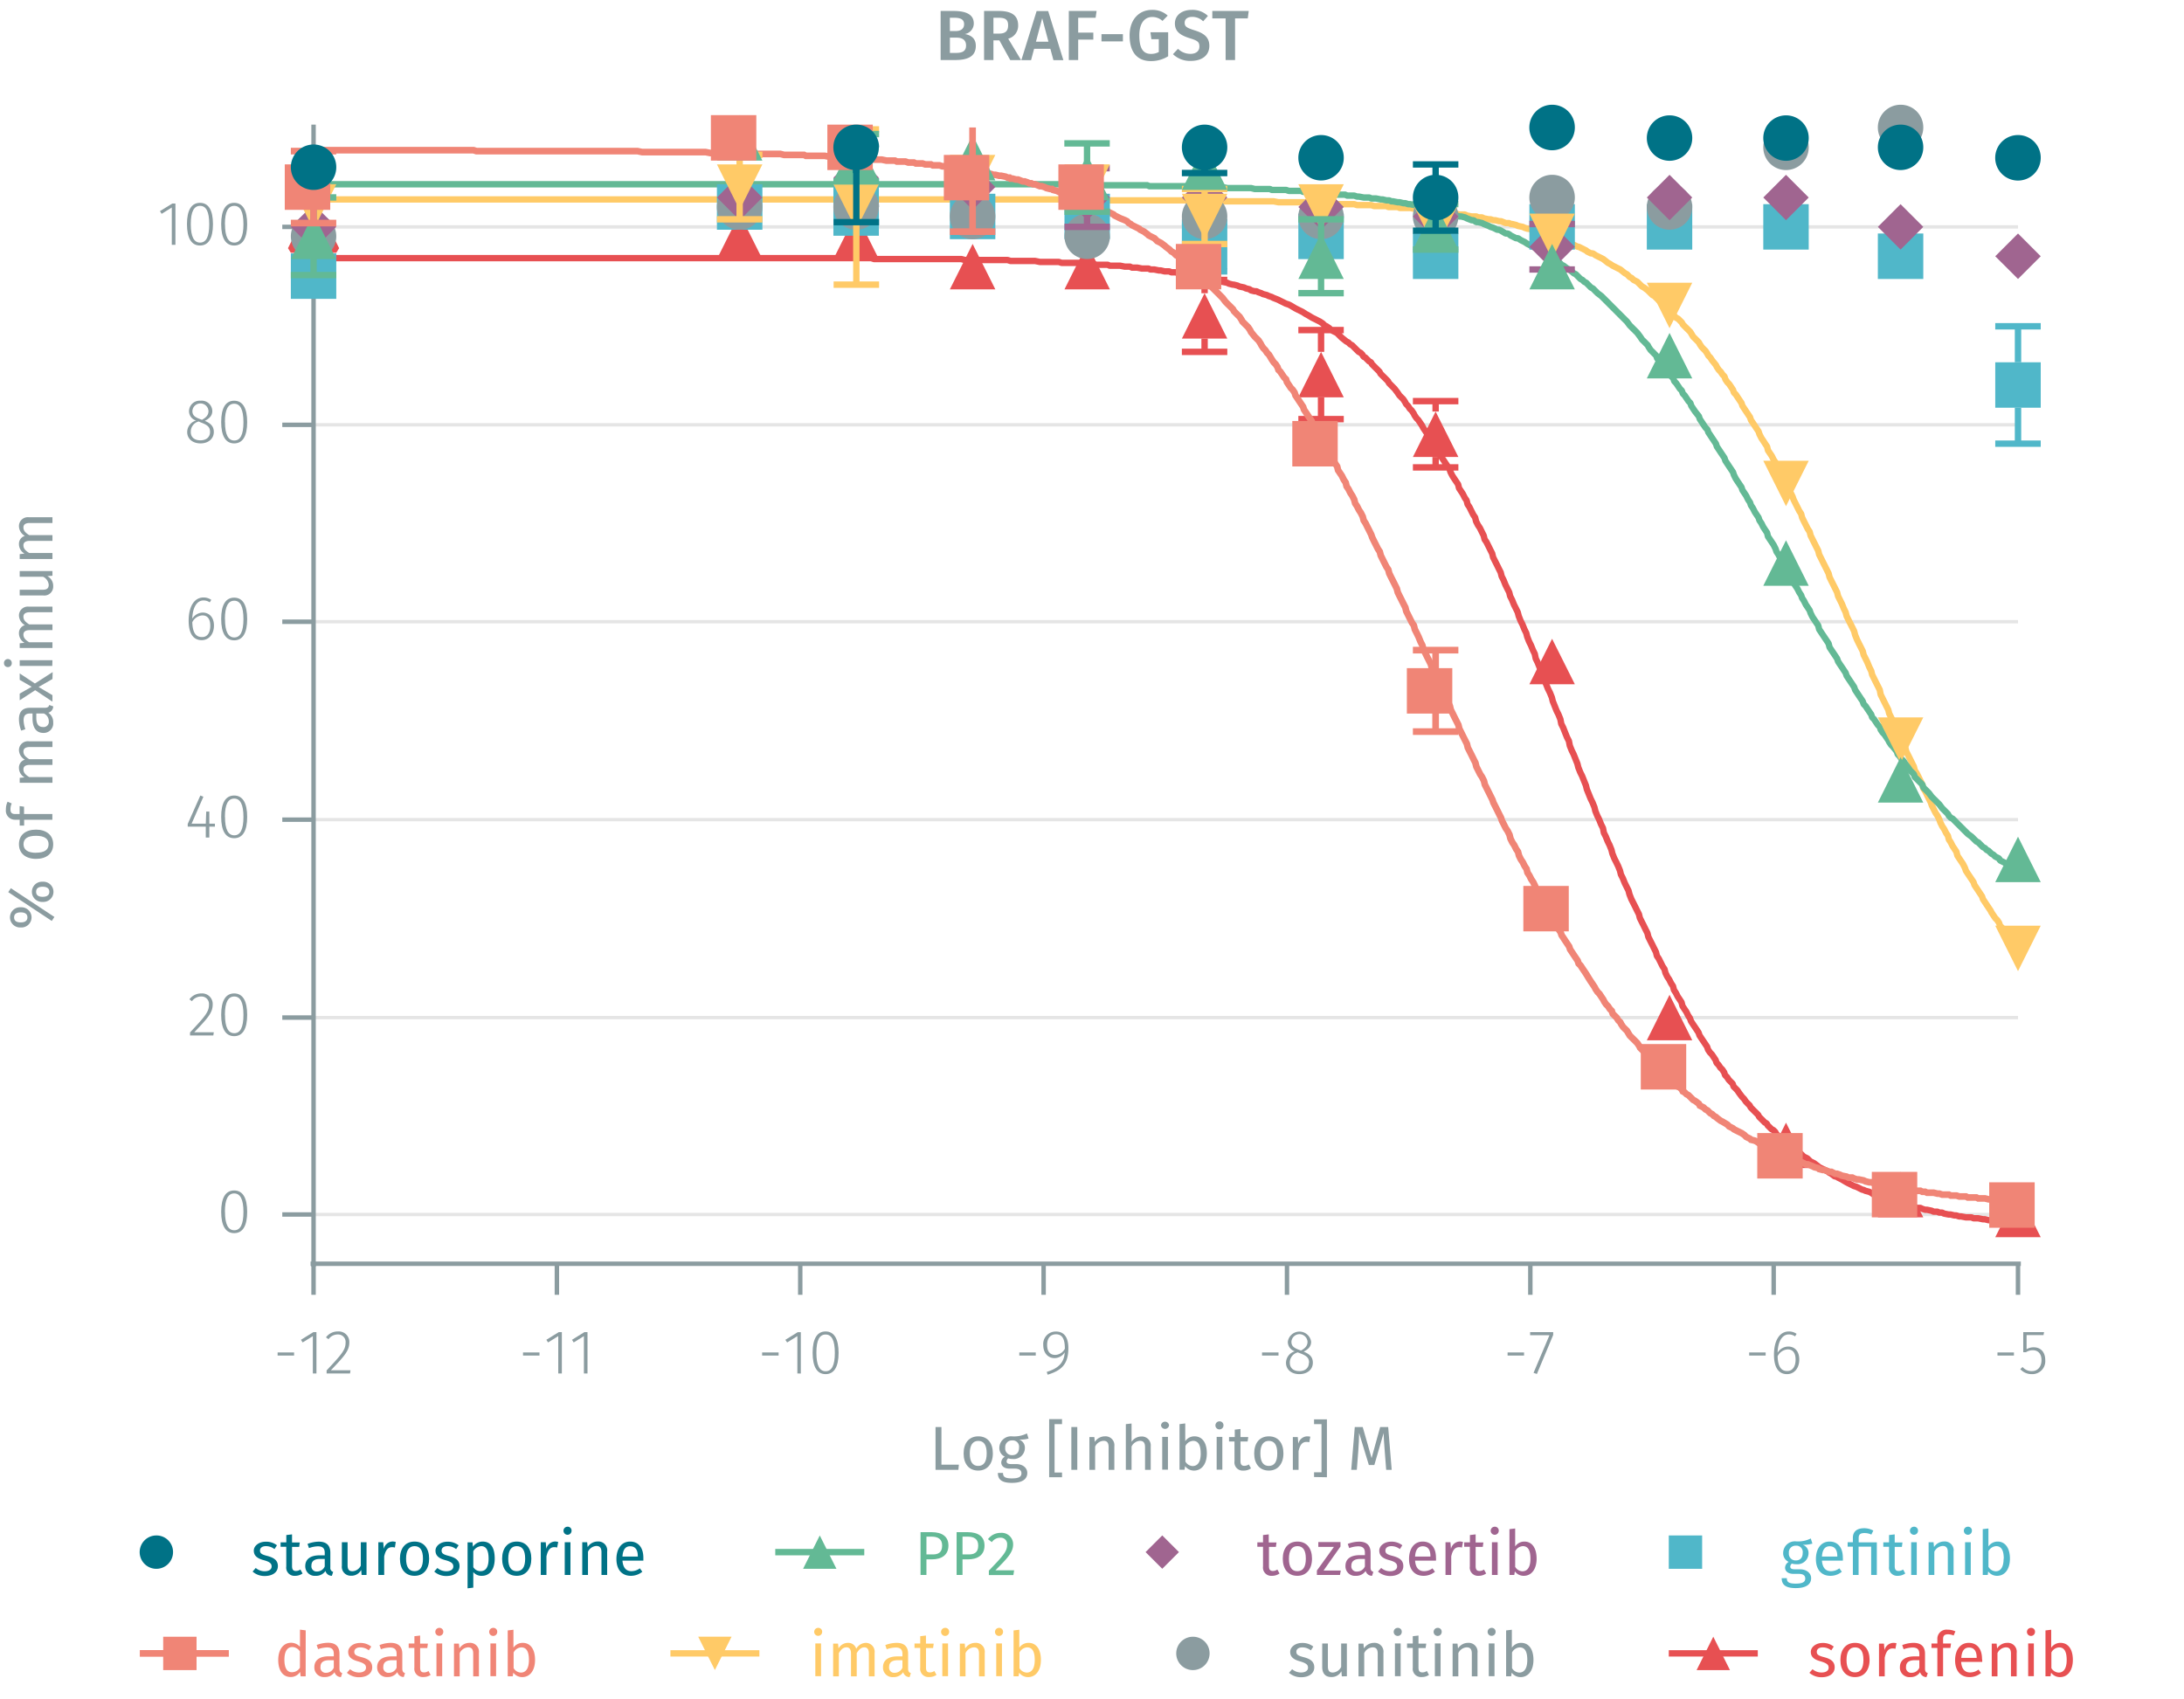 <svg id="Calque_1" data-name="Calque 1" xmlns="http://www.w3.org/2000/svg" viewBox="0 0 492.23 383.02"><title>assay-validation</title><path d="M70.67,273.75H454.82M70.67,229.36H454.82M70.67,184.75H454.82M70.67,140.14H454.82M70.67,95.75H454.82M70.67,51.14H454.82" fill="none" stroke="#e5e5e5" stroke-miterlimit="10" stroke-width="0.75"/><path d="M70,284.85H455.46m-384.79,0v7m54.84-7v7m54.85-7v7m54.85-7v7m54.85-7v7m54.85-7v7m54.84-7v7m55.07-7v7" fill="none" stroke="#8b9ca0" stroke-miterlimit="10"/><path d="M55.71,273.15c0,3.15-1,4.8-2.93,4.8s-2.93-1.66-2.93-4.82,1-4.8,2.93-4.8S55.71,270,55.71,273.15Zm-5,0c0,2.88.75,4.15,2.09,4.15s2.07-1.26,2.07-4.13S54.13,269,52.78,269,50.69,270.26,50.69,273.13Z" fill="#8b9ca0"/><path d="M66.28,304.84v.7H62.57v-.7Z" fill="#8b9ca0"/><path d="M70.51,309.58v-8.42l-2.3,1.43-.38-.6,2.79-1.73h.7v9.32Z" fill="#8b9ca0"/><path d="M78.73,302.56c0,1.85-1,3-4.16,6.3H79l-.11.72H73.61v-.69c3.46-3.68,4.28-4.65,4.28-6.29a1.68,1.68,0,0,0-1.77-1.81,2.5,2.5,0,0,0-2.07,1.07l-.58-.42a3.27,3.27,0,0,1,2.69-1.33A2.38,2.38,0,0,1,78.73,302.56Z" fill="#8b9ca0"/><path d="M121.59,304.84v.7h-3.71v-.7Z" fill="#8b9ca0"/><path d="M125.82,309.58v-8.42l-2.3,1.43-.38-.6,2.79-1.73h.7v9.32Z" fill="#8b9ca0"/><path d="M131.6,309.58v-8.42l-2.3,1.43-.38-.6,2.79-1.73h.7v9.32Z" fill="#8b9ca0"/><path d="M175.48,304.84v.7h-3.71v-.7Z" fill="#8b9ca0"/><path d="M179.71,309.58v-8.42l-2.3,1.43L177,302l2.79-1.73h.7v9.32Z" fill="#8b9ca0"/><path d="M189,304.93c0,3.15-1,4.8-2.93,4.8s-2.92-1.67-2.92-4.82,1-4.8,2.92-4.8S189,301.76,189,304.93Zm-5,0c0,2.87.74,4.15,2.08,4.15s2.08-1.26,2.08-4.13-.73-4.15-2.08-4.15S184,302,184,304.91Z" fill="#8b9ca0"/><path d="M233.44,304.84v.7h-3.71v-.7Z" fill="#8b9ca0"/><path d="M240.79,303.86c0,3.69-1.59,5.05-4.67,6l-.21-.63c2.42-.74,3.92-1.93,4.06-4.41a2.75,2.75,0,0,1-2.3,1.3c-1.44,0-2.54-1.12-2.54-2.94a2.8,2.8,0,0,1,2.83-3.05C239.9,300.11,240.79,301.55,240.79,303.86ZM240,304c0-2.2-.58-3.25-2-3.25-1.24,0-2,.86-2,2.4s.72,2.25,1.83,2.25A2.57,2.57,0,0,0,240,304Z" fill="#8b9ca0"/><path d="M288.15,304.84v.7h-3.71v-.7Z" fill="#8b9ca0"/><path d="M295.89,307.15c0,1.56-1.26,2.58-3.05,2.58s-3-1.05-3-2.56a2.73,2.73,0,0,1,2-2.59,2.2,2.2,0,0,1-1.59-2.15,2.65,2.65,0,0,1,5.25,0c0,1-.54,1.64-1.68,2.23C295.21,305.21,295.89,305.91,295.89,307.15Zm-.85,0c0-1.13-.6-1.59-2.07-2.14l-.48-.18a2.35,2.35,0,0,0-1.79,2.34c0,1.22.86,1.88,2.15,1.88S295,308.36,295,307.15Zm-2.26-2.9.44.16c1-.55,1.47-1.09,1.47-2a1.82,1.82,0,0,0-3.63,0C291.06,303.36,291.54,303.79,292.78,304.25Z" fill="#8b9ca0"/><path d="M343.49,304.84v.7h-3.71v-.7Z" fill="#8b9ca0"/><path d="M346.39,309.69l-.76-.25,3.59-8.49h-4.36v-.69h5.2v.63Z" fill="#8b9ca0"/><path d="M397.94,304.84v.7h-3.71v-.7Z" fill="#8b9ca0"/><path d="M405.52,306.44c0,2-1.18,3.29-2.75,3.29-2.17,0-2.95-1.9-2.95-4.35,0-3.25,1.27-5.27,3.36-5.27a3,3,0,0,1,1.74.54l-.35.57a2.42,2.42,0,0,0-1.4-.44c-1.56,0-2.47,1.71-2.53,4.11a2.85,2.85,0,0,1,2.4-1.38C404.38,303.51,405.52,304.45,405.52,306.44Zm-.83,0c0-1.63-.75-2.29-1.76-2.29a2.71,2.71,0,0,0-2.29,1.55c.06,2.07.65,3.33,2.13,3.33C404,309.06,404.69,308,404.69,306.47Z" fill="#8b9ca0"/><path d="M453.9,304.84v.7h-3.71v-.7Z" fill="#8b9ca0"/><path d="M456.75,300.93v3.18a3.13,3.13,0,0,1,1.59-.43c1.6,0,2.62,1.09,2.62,2.9a2.92,2.92,0,0,1-3,3.15,3.45,3.45,0,0,1-2.63-1.12l.52-.49a2.65,2.65,0,0,0,2.11.93c1.32,0,2.15-1,2.15-2.48s-.82-2.23-1.95-2.23a2.76,2.76,0,0,0-1.55.45H456v-4.53h4.69l-.12.67Z" fill="#8b9ca0"/><path d="M47.94,226.38c0,1.84-1,3-4.16,6.3h4.41l-.11.71H42.83v-.68c3.46-3.69,4.27-4.65,4.27-6.29a1.68,1.68,0,0,0-1.77-1.81,2.53,2.53,0,0,0-2.07,1.06l-.57-.42a3.27,3.27,0,0,1,2.69-1.33A2.38,2.38,0,0,1,47.94,226.38Z" fill="#8b9ca0"/><path d="M55.71,228.74c0,3.15-1,4.81-2.93,4.81s-2.93-1.67-2.93-4.82,1-4.81,2.93-4.81S55.71,225.58,55.71,228.74Zm-5,0c0,2.87.75,4.14,2.09,4.14s2.07-1.26,2.07-4.13-.72-4.14-2.07-4.14S50.69,225.86,50.69,228.73Z" fill="#8b9ca0"/><path d="M47.18,186.33v2.45h-.8v-2.45H42.31v-.61l2.84-6.41.69.28-2.66,6.07h3.2l.1-2.74h.7v2.74h1.26v.67Z" fill="#8b9ca0"/><path d="M55.71,184.13c0,3.15-1,4.8-2.93,4.8s-2.93-1.66-2.93-4.82,1-4.8,2.93-4.8S55.71,181,55.71,184.13Zm-5,0c0,2.88.75,4.15,2.09,4.15s2.07-1.26,2.07-4.13S54.13,180,52.78,180,50.69,181.24,50.69,184.11Z" fill="#8b9ca0"/><path d="M48.22,141c0,2-1.18,3.29-2.75,3.29-2.17,0-2.95-1.9-2.95-4.36,0-3.25,1.27-5.26,3.36-5.26a3,3,0,0,1,1.74.54l-.35.56a2.49,2.49,0,0,0-1.4-.43c-1.56,0-2.47,1.71-2.53,4.1a2.87,2.87,0,0,1,2.4-1.37C47.09,138.11,48.22,139.05,48.22,141Zm-.83,0c0-1.63-.75-2.29-1.76-2.29a2.71,2.71,0,0,0-2.29,1.54c.06,2.08.65,3.34,2.13,3.34C46.73,143.66,47.39,142.58,47.39,141.07Z" fill="#8b9ca0"/><path d="M55.71,139.53c0,3.15-1,4.8-2.93,4.8s-2.93-1.67-2.93-4.82,1-4.8,2.93-4.8S55.71,136.36,55.71,139.53Zm-5,0c0,2.87.75,4.15,2.09,4.15s2.07-1.26,2.07-4.13-.72-4.15-2.07-4.15S50.69,136.64,50.69,139.51Z" fill="#8b9ca0"/><path d="M48.19,97.36c0,1.56-1.26,2.58-3,2.58s-3-1-3-2.56a2.72,2.72,0,0,1,2-2.59,2.2,2.2,0,0,1-1.59-2.15,2.4,2.4,0,0,1,2.62-2.32,2.39,2.39,0,0,1,2.63,2.31c0,1-.55,1.64-1.68,2.23C47.5,95.42,48.19,96.12,48.19,97.36Zm-.85,0c0-1.13-.61-1.59-2.08-2.14L44.79,95A2.36,2.36,0,0,0,43,97.38c0,1.22.87,1.87,2.16,1.87S47.34,98.57,47.34,97.36Zm-2.26-2.9.44.16c1-.55,1.47-1.09,1.47-2a1.82,1.82,0,0,0-3.63,0C43.36,93.57,43.84,94,45.08,94.46Z" fill="#8b9ca0"/><path d="M55.71,95.14c0,3.15-1,4.8-2.93,4.8s-2.93-1.67-2.93-4.82,1-4.8,2.93-4.8S55.71,92,55.71,95.14Zm-5,0c0,2.87.75,4.15,2.09,4.15s2.07-1.26,2.07-4.13S54.13,91,52.78,91,50.69,92.25,50.69,95.12Z" fill="#8b9ca0"/><path d="M38.72,55.18V46.77L36.43,48.2l-.38-.61,2.79-1.72h.7v9.31Z" fill="#8b9ca0"/><path d="M48,50.53c0,3.16-1,4.81-2.93,4.81s-2.93-1.67-2.93-4.82,1-4.8,2.93-4.8S48,47.37,48,50.53Zm-5,0c0,2.87.75,4.15,2.09,4.15s2.07-1.26,2.07-4.14-.72-4.14-2.07-4.14S43,47.65,43,50.52Z" fill="#8b9ca0"/><path d="M55.71,50.53c0,3.16-1,4.81-2.93,4.81s-2.93-1.67-2.93-4.82,1-4.8,2.93-4.8S55.71,47.37,55.71,50.53Zm-5,0c0,2.87.75,4.15,2.09,4.15s2.07-1.26,2.07-4.14-.72-4.14-2.07-4.14S50.69,47.65,50.69,50.52Z" fill="#8b9ca0"/><path d="M70.67,285.49V28.09m0,245.66H63.62m7.05-44.39H63.62m7.05-44.61H63.62m7.05-44.61H63.62m7.05-44.39H63.62m7.05-44.61H63.62" fill="none" stroke="#8b9ca0" stroke-miterlimit="10"/><path d="M70.67,58.18h125.7l.64.21h19.63l.86.22h9.6l.64.21h5.55l1.07.22h4.27l.64.21h4l.21.21h2.78l.85.22h2.56l.43.21h2.35l1.06.21h1.29l.21.22h1.28l1.07.21h1.49l.43.21h.85l1.07.22h.42l.86.21h1.07l.42.21h1.07l.43.22h1.06l.86.21h.42l.43.21h.64l.43.22h.85l.21.21h.86l.42.21,1.07.22h.43l.85.21.22.21h.85l.43.22,1.06.21.43.21.85.22h.22l.85.21.43.21,1.06.22.43.21.86.21.21.22.85.21h.43l.43.22.64.21.42.21.86.22.42.21.64.21.43.22,1.07.42.42.22.86.42.43.22.64.21.42.21,1.07.64.43.22.85.42.43.22.64.42.42.22,1.07.64.43.21.42.21.43.22.43.21.64.43.43.43.42.21.64.43.43.42.43.22.42.21.43.21.64.64.43.43,1.06.85.43.22.43.42.42.22.43.42.21.22.43.42.43.43.43.21.42.43.22.43.42.21.43.43.43.43.42.21.22.43.42.42.43.43.43.43.42.42.22.43.42.43.43.42.43.43.42.43.22.42.42.43.43.43.43.43.64.85.43.64.85.85.43.64.21.43.43.43.42.64.43.42.43.64.21.43.43.64.42.43.43.64.43.64.21.43.43.64.42.64.43.42.43.64.21.64.43.64.42.64.43.65.43.64.21.64.43.64.43.64.42.64.43.64.43.64.21.64.43.85.42.64.43.64.43.64.21.86.43.64.42.64.43.85.43.64.21.85.43.64.42.86.43.85.43.64.21.86.43.85.43.64.42.85.43.86.21.85.43.64.43.86.42.85.43.85.21.86.43.85.43.85.42.86.43.85.21.86.43.85.43,1.07.42.85.43.85.21.86.43.85.43,1.07.43.85.42.86.22.85.42,1.07.43.85.43,1.07.42.85.22.85.42,1.07.43.86.43,1.06.42.86.22,1.06.42.86.43,1.06.43.86.42,1.07.22.85.42,1.07.43,1.06.43.86.43,1.06.21.86.43,1.07.42,1.06.43.86.43,1.06.21,1.07.43.85.42,1.07.43,1.07.43.85.21,1.07.43,1.07.42.85.43,1.07.43,1.07.21.85.43,1.07.42.85.43,1.07.43,1.06.21.86.43,1.07.43,1.06.42.86.43,1.06.21.86.43,1.06.43.86.42,1.06.43.86.21,1.07.43.85.43,1.07.42.85.43,1.07.21.85.43,1.07.43.85.42.86.43,1.06.21.86.43.85.43,1.07.42.85.43.86.22.85.42,1.07.43.85.43.85.42.86.43.85.21.85.43.86.43.85.42.86.43.85.21.85.43.86.43.85.42.85.43.86.21.85.43.64.43.86.42.85.43.64.22.85.42.86.43.64.43.85.42.64.22.86.42.64.43.85.43.64.42.64.22.85.42.64.43.64.43.86.42.64.22.64.42.64.43.64.43.64.42.64.22.64.42.64.43.64.43.64.43.64.21.64.43.64.42.43.43.64.43.64.21.64.43.43.42.64.43.42.43.64.21.64.43.43.42.64.43.43.43.43.21.64.43.42.42.43.43.64.64.85.43.43.43.64.42.43.43.42.21.43.43.43.43.43.42.42.43.43.21.43.43.42.43.43.42.43.43.21.21.43.43.42.43.43.42.21.43.43.21.43.43.42.43.22.43.42.42.22.22.43.42.42.43.22.43.42.64.43.42.43.43.21.85.64.22.21.42.43.43.21.43.22.42.42.22.22.42.21.43.21.86.64.21.22.85.42.43.22.85.43.22.21.42.21.86.64h.42l.22.22.42.21.43.21,1.07.64.42.22.43.21.43.21.42.22.65.21.42.21.43.22.43.21H420l.43.21.85.22.43.21.64.43h.42l.43.21.64.21.43.22.85.21.43.21.64.22h.42l.43.21.64.21.43.22.85.21h.43l.64.22.43.21h.42l.43.21h.21l.43.22h.85l.43.21.64.21h.43l1.06.22.43.21h.86l.42.21h.64l.43.22,1.07.21h.42l.86.21h.42l.64.22H442l1.07.21h1.28l.43.21h1.06l1.07.22h.43l.85.21h1.07l.42.21h1.5l.85.22h1.5l.85.21h.43M271.49,63.09v3m0,13.23v-3m-5.12-13.23h10.24M266.37,79.31h10.24m21.13-4.91v4.91m0,15.16V89.56M292.62,74.4h10.24M292.62,94.47h10.24m20.7-4.06v2.35m0,12.59V103m-5.12-12.59h10.25m-10.25,14.94h10.25" fill="none" stroke="#e75052" stroke-miterlimit="1" stroke-width="1.44"/><polyline points="70.67 46.02 75.79 56.26 65.55 56.26" fill="#e75052" fill-rule="evenodd"/><polygon points="70.67 46.02 75.79 56.26 65.55 56.26 70.67 46.02" fill="none" stroke="#e75052" stroke-miterlimit="1" stroke-width="1.44"/><polyline points="166.7 48.15 171.83 58.4 161.58 58.4" fill="#e75052" fill-rule="evenodd"/><polyline points="192.95 48.15 198.08 58.4 187.83 58.4" fill="#e75052" fill-rule="evenodd"/><polyline points="219.21 54.98 224.33 65.22 214.08 65.22" fill="#e75052" fill-rule="evenodd"/><polyline points="245.03 54.98 250.15 65.22 239.91 65.22" fill="#e75052" fill-rule="evenodd"/><polyline points="271.49 66.08 276.61 76.32 266.37 76.32" fill="#e75052" fill-rule="evenodd"/><polyline points="297.74 79.31 302.86 89.56 292.62 89.56" fill="#e75052" fill-rule="evenodd"/><polyline points="323.56 92.76 328.69 103 318.44 103" fill="#e75052" fill-rule="evenodd"/><polyline points="349.81 143.98 354.94 154.23 344.69 154.23" fill="#e75052" fill-rule="evenodd"/><polyline points="376.28 224.23 381.4 234.48 371.16 234.48" fill="#e75052" fill-rule="evenodd"/><polyline points="402.53 253.05 407.65 263.29 397.41 263.29" fill="#e75052" fill-rule="evenodd"/><polyline points="428.35 264.14 433.47 274.39 423.23 274.39" fill="#e75052" fill-rule="evenodd"/><polyline points="454.82 268.63 459.94 278.87 449.69 278.87" fill="#e75052" fill-rule="evenodd"/><polyline points="70.67 44.95 248.66 44.95 249.72 45.16 275.55 45.16 275.97 45.38 287.07 45.38 288.14 45.59 294.75 45.59 295.82 45.8 300.94 45.8 301.37 46.02 305.21 46.02 305.85 46.23 309.05 46.23 309.69 46.44 312.47 46.44 312.89 46.66 315.03 46.66 315.45 46.87 317.8 46.87 318.87 47.08 319.3 47.08 320.15 47.3 321.64 47.3 322.71 47.51 323.99 47.51 324.42 47.72 325.49 47.72 325.91 47.94 326.77 47.94 327.83 48.15 328.26 48.15 328.9 48.36 330.18 48.36 330.61 48.58 331.68 48.79 332.74 48.79 333.17 49 334.02 49 334.45 49.22 335.52 49.43 335.94 49.43 336.58 49.64 337.01 49.64 337.86 49.86 338.29 49.86 339.36 50.28 340.21 50.28 340.43 50.5 340.85 50.5 341.7 50.71 342.13 50.92 343.2 51.14 343.63 51.35 344.27 51.56 344.69 51.56 345.12 51.78 345.55 51.78 345.97 51.99 347.04 52.2 347.47 52.42 348.11 52.63 348.54 52.85 348.96 52.85 349.39 53.06 349.81 53.27 350.88 53.7 351.31 53.7 351.95 54.13 352.38 54.13 352.8 54.34 353.23 54.55 353.66 54.77 354.72 55.19 355.15 55.41 355.58 55.62 355.79 55.62 356.22 55.83 357.07 56.26 357.5 56.47 357.71 56.69 358.14 56.9 358.56 57.11 358.99 57.11 359.63 57.54 360.06 57.76 360.49 57.97 360.91 58.18 361.34 58.4 362.41 59.25 362.83 59.46 363.47 59.89 363.9 60.1 364.75 60.53 365.18 60.74 366.25 61.6 366.68 61.81 367.1 62.24 367.31 62.45 367.74 62.66 368.17 63.09 368.6 63.3 369.02 63.52 369.66 64.16 370.09 64.58 370.52 64.8 371.37 65.44 371.58 65.65 372.01 66.08 372.44 66.5 372.86 66.72 373.29 67.15 373.93 67.79 374.36 68.21 374.79 68.43 375.21 68.85 375.43 69.28 375.85 69.49 376.28 69.92 376.71 70.35 377.13 70.77 377.35 71.2 377.77 71.63 378.2 71.84 378.63 72.27 379.05 72.69 379.27 73.12 379.69 73.55 380.12 73.98 380.55 74.4 380.97 74.83 381.61 75.9 382.04 76.32 382.89 77.18 383.11 77.6 383.54 78.24 383.96 78.67 384.39 79.1 384.81 79.74 385.03 80.17 385.46 80.59 385.88 81.23 386.74 82.3 386.95 82.73 387.38 83.37 387.8 83.79 388.23 84.43 388.66 84.86 388.87 85.5 389.3 86.14 389.72 86.57 390.15 87.21 390.58 87.85 390.79 88.49 391.22 88.92 391.64 89.56 392.07 90.2 392.5 90.84 392.71 91.48 393.14 92.12 393.56 92.76 393.99 93.4 394.42 94.04 394.63 94.68 395.06 95.32 395.49 95.96 395.91 96.6 396.34 97.24 396.55 97.88 396.98 98.73 397.41 99.37 397.83 100.02 398.26 100.66 398.47 101.51 398.9 102.15 399.33 102.79 399.75 103.64 400.18 104.28 400.39 105.14 400.82 105.78 401.25 106.63 401.68 107.27 402.1 108.13 402.31 108.77 402.74 109.62 403.17 110.47 403.6 111.11 404.02 111.97 404.24 112.61 404.66 113.46 405.09 114.31 405.52 115.17 405.94 115.81 406.16 116.66 406.58 117.52 407.01 118.37 407.44 119.22 407.86 119.86 408.08 120.72 408.5 121.57 408.93 122.42 409.36 123.28 409.79 124.13 410 124.99 410.43 125.84 410.85 126.69 411.28 127.55 411.71 128.4 412.13 129.25 412.35 130.11 412.77 130.96 413.2 131.82 413.63 132.67 414.05 133.52 414.27 134.38 414.69 135.23 415.12 136.09 415.55 137.15 415.97 138.01 416.19 138.86 416.61 139.71 417.04 140.57 417.47 141.42 417.89 142.27 418.11 143.13 418.54 144.19 418.96 145.05 419.39 145.9 419.82 146.76 420.03 147.61 420.46 148.46 420.88 149.32 421.31 150.38 421.74 151.24 421.95 152.09 422.38 152.95 422.8 153.8 423.23 154.65 423.66 155.51 423.87 156.57 424.3 157.43 424.72 158.28 425.15 159.14 425.58 159.99 425.79 160.84 426.22 161.7 426.64 162.55 427.07 163.4 427.5 164.26 427.71 165.11 428.14 165.97 428.57 166.82 428.99 167.67 429.42 168.53 429.63 169.38 430.06 170.23 430.49 171.09 430.91 171.94 431.34 172.79 431.55 173.65 431.98 174.29 432.41 175.14 432.83 176 433.26 176.85 433.47 177.7 433.9 178.34 434.33 179.2 434.75 180.05 435.18 180.91 435.39 181.55 435.82 182.4 436.25 183.25 436.68 183.89 437.1 184.75 437.32 185.39 437.74 186.24 438.17 186.88 438.6 187.74 439.02 188.38 439.24 189.23 439.66 189.87 440.09 190.72 440.52 191.36 440.94 192 441.16 192.86 441.58 193.5 442.01 194.14 442.44 194.78 442.86 195.63 443.08 196.27 443.5 196.91 443.93 197.55 444.36 198.19 444.79 198.83 445 199.47 445.43 200.12 445.85 200.75 446.28 201.4 446.71 202.04 446.92 202.68 447.35 203.32 447.77 203.96 448.2 204.6 448.63 205.24 448.84 205.66 449.27 206.31 449.69 206.94 450.12 207.37 450.55 208.01 450.76 208.65 451.19 209.08 451.62 209.72 452.04 210.15 452.47 210.79 452.68 211.21 453.11 211.85 453.54 212.28 453.96 212.92 454.39 213.35 454.82 213.99" fill="none" stroke="#ffca67" stroke-miterlimit="1" stroke-width="1.44"/><polyline points="70.67 41.53 239.69 41.53 240.55 41.75 258.69 41.75 258.9 41.96 268.93 41.96 269.36 42.17 275.55 42.17 276.61 42.39 281.95 42.39 282.8 42.6 286.22 42.6 286.64 42.81 289.85 42.81 290.49 43.03 293.26 43.03 293.69 43.24 296.25 43.24 297.1 43.45 298.6 43.45 299.66 43.67 300.94 43.67 301.37 43.88 303.29 43.88 303.5 44.09 305.21 44.09 305.85 44.31 306.28 44.31 307.35 44.52 308.63 44.52 309.05 44.73 310.12 44.73 311.19 44.95 311.61 44.95 312.47 45.16 313.11 45.16 313.53 45.38 313.96 45.38 315.03 45.59 315.45 45.59 316.31 45.8 316.74 45.8 317.38 46.02 317.8 46.02 318.87 46.23 319.3 46.44 320.15 46.44 320.58 46.66 321.22 46.87 321.64 46.87 322.71 47.08 323.14 47.3 323.99 47.3 324.42 47.51 325.06 47.72 325.49 47.72 325.91 47.94 326.34 47.94 326.77 48.15 327.83 48.36 328.26 48.58 328.9 48.79 329.33 48.79 330.18 49 330.61 49.22 331.68 49.64 332.1 49.64 332.74 50.07 333.17 50.07 334.02 50.28 334.45 50.5 335.52 50.92 335.94 51.14 336.58 51.35 337.01 51.56 337.44 51.78 337.86 51.78 338.29 51.99 339.36 52.63 339.79 52.63 340.21 52.85 340.43 53.06 340.85 53.27 341.7 53.7 342.13 53.7 342.77 54.13 343.2 54.34 343.63 54.55 344.27 54.98 344.69 55.19 345.12 55.41 345.55 55.62 345.97 55.83 347.04 56.47 347.47 56.69 347.89 56.9 348.11 57.11 348.54 57.33 349.39 57.97 349.81 58.18 350.88 58.82 351.31 59.03 351.74 59.46 351.95 59.68 352.38 59.89 353.23 60.53 353.66 60.74 354.72 61.6 355.15 61.81 355.58 62.24 355.79 62.45 356.22 62.88 356.64 63.09 357.07 63.52 357.5 63.73 358.14 64.37 358.56 64.8 358.99 65.01 359.63 65.65 360.06 66.08 360.91 66.72 361.34 67.15 362.41 68.21 362.83 68.64 363.47 69.28 363.9 69.71 364.75 70.56 365.18 70.99 366.25 72.06 366.68 72.48 367.31 73.33 367.74 73.76 368.6 74.62 369.02 75.04 369.66 75.9 370.09 76.54 370.52 76.96 370.94 77.39 371.37 77.82 371.58 78.24 372.01 78.89 372.44 79.31 372.86 79.74 373.29 80.17 373.5 80.81 373.93 81.23 374.36 81.66 374.79 82.3 375.21 82.73 375.43 83.37 375.85 83.79 376.28 84.22 376.71 84.86 377.13 85.29 377.35 85.93 377.77 86.36 378.2 87 378.63 87.64 379.05 88.06 379.27 88.7 379.69 89.13 380.12 89.77 380.55 90.41 380.97 90.84 381.19 91.48 381.61 92.12 382.04 92.76 382.89 93.83 383.11 94.47 383.54 95.11 383.96 95.75 384.39 96.39 384.81 96.81 385.03 97.45 385.46 98.09 385.88 98.73 386.31 99.37 386.74 100.02 386.95 100.66 387.38 101.3 387.8 101.94 388.23 102.58 388.66 103.22 388.87 103.86 389.3 104.5 389.72 105.14 390.15 105.78 390.58 106.42 390.79 107.06 391.22 107.91 391.64 108.55 392.07 109.19 392.5 109.83 392.71 110.47 393.14 111.11 393.56 111.75 393.99 112.61 394.42 113.25 394.63 113.89 395.06 114.53 395.49 115.38 395.91 116.02 396.34 116.66 396.55 117.3 396.98 117.94 397.41 118.8 397.83 119.44 398.26 120.08 398.47 120.93 398.9 121.57 399.33 122.21 399.75 122.85 400.18 123.71 400.39 124.35 400.82 124.99 401.25 125.84 401.68 126.48 402.1 127.12 402.31 127.76 402.74 128.62 403.17 129.25 403.6 129.9 404.02 130.75 404.24 131.39 404.66 132.03 405.09 132.67 405.52 133.52 405.94 134.16 406.16 134.8 406.58 135.44 407.01 136.3 407.44 136.94 407.86 137.58 408.08 138.22 408.5 139.07 408.93 139.71 409.36 140.35 409.79 140.99 410 141.85 410.43 142.49 410.85 143.13 411.28 143.77 411.71 144.41 412.13 145.05 412.35 145.9 412.77 146.54 413.2 147.18 413.63 147.82 414.05 148.46 414.27 149.1 414.69 149.75 415.12 150.38 415.55 151.03 415.97 151.66 416.19 152.31 416.61 152.95 417.04 153.59 417.47 154.23 417.89 154.87 418.11 155.51 418.54 156.15 418.96 156.79 419.39 157.43 419.82 158.07 420.03 158.71 420.46 159.14 420.88 159.78 421.31 160.42 421.74 161.06 421.95 161.7 422.38 162.12 422.8 162.76 423.23 163.4 423.66 163.83 423.87 164.47 424.3 165.11 424.72 165.54 425.15 166.18 425.58 166.82 425.79 167.25 426.22 167.89 426.64 168.31 427.5 169.38 427.71 170.02 428.14 170.45 428.57 171.09 428.99 171.51 429.42 172.16 430.06 173.01 430.49 173.65 431.34 174.5 431.55 175.14 431.98 175.57 432.41 176 432.83 176.42 433.26 176.85 433.47 177.49 433.9 177.92 434.33 178.34 434.75 178.77 435.39 179.63 435.82 180.05 436.68 180.91 437.1 181.33 437.74 182.19 438.17 182.61 439.02 183.47 439.24 183.89 439.66 184.32 440.09 184.53 440.52 184.96 440.94 185.39 441.58 186.03 442.01 186.46 442.86 187.31 443.08 187.52 443.5 187.95 444.36 188.59 444.79 189.02 445.43 189.66 445.85 189.87 446.28 190.3 446.92 190.94 447.35 191.15 447.77 191.58 448.2 191.79 448.63 192.22 448.84 192.43 449.27 192.65 449.69 193.07 450.55 193.5 450.76 193.93 451.19 194.14 452.04 194.57 452.47 194.99 452.68 195.21 453.11 195.42 453.54 195.63 454.39 196.27 454.82 196.49" fill="none" stroke="#63b995" stroke-miterlimit="1" stroke-width="1.44"/><polyline points="70.67 33.85 106.73 33.85 107.38 34.06 143.66 34.06 144.72 34.28 159.02 34.28 160.09 34.49 169.05 34.49 169.48 34.7 175.88 34.7 176.74 34.92 181.22 34.92 181.64 35.13 185.91 35.13 186.98 35.34 189.75 35.34 190.82 35.56 193.59 35.56 194.66 35.77 196.37 35.77 197.01 35.98 198.72 35.98 199.78 36.2 201.7 36.2 202.13 36.41 204.05 36.41 204.69 36.63 205.97 36.63 206.4 36.84 207.89 36.84 208.53 37.05 209.81 37.05 210.24 37.27 211.74 37.27 212.38 37.48 213.23 37.48 213.66 37.69 214.08 37.69 215.15 37.91 216.22 37.91 216.64 38.12 217.5 38.12 217.92 38.33 218.99 38.33 219.42 38.55 220.06 38.55 220.49 38.76 221.34 38.76 221.77 38.97 222.83 39.19 223.26 39.19 223.9 39.4 224.33 39.4 225.18 39.61 225.61 39.61 226.67 39.83 227.1 40.04 227.53 40.04 227.74 40.25 228.17 40.25 229.02 40.47 229.45 40.47 230.52 40.89 230.94 40.89 231.58 41.11 232.01 41.32 232.44 41.32 232.86 41.53 233.29 41.53 234.36 41.96 234.78 41.96 235.42 42.17 235.85 42.39 236.71 42.6 237.13 42.6 237.34 42.81 238.2 43.03 238.63 43.24 239.27 43.45 239.69 43.67 240.55 43.88 240.97 44.09 242.04 44.52 242.47 44.52 243.32 44.95 243.53 44.95 243.96 45.16 244.39 45.38 244.81 45.59 245.88 46.02 246.31 46.23 247.16 46.44 247.38 46.66 248.23 47.08 248.66 47.08 249.72 47.72 250.15 47.94 251 48.36 251.22 48.58 252.07 49 252.5 49.22 253.56 49.64 253.99 49.86 254.42 50.28 254.84 50.5 255.06 50.71 255.91 51.14 256.34 51.35 256.77 51.56 256.98 51.78 257.41 51.99 257.83 52.2 258.69 52.85 258.9 53.06 259.75 53.49 260.18 53.7 260.61 54.13 260.82 54.34 261.25 54.55 261.67 54.77 262.53 55.41 262.74 55.62 263.6 56.26 264.02 56.69 264.45 56.9 265.09 57.54 265.52 57.76 265.94 58.18 266.37 58.4 266.58 58.82 267.01 59.03 267.44 59.46 267.86 59.68 268.5 60.32 268.93 60.74 269.36 61.17 270.21 61.81 270.42 62.24 271.28 62.88 271.7 63.3 272.77 64.37 273.2 64.8 274.05 65.65 274.27 65.86 275.12 66.72 275.55 67.15 276.19 68 276.61 68.43 277.04 68.85 277.47 69.28 277.89 69.71 278.11 70.13 278.53 70.56 278.96 70.99 279.39 71.41 279.81 72.06 280.03 72.48 280.45 72.91 280.88 73.33 281.31 73.76 281.74 74.4 281.95 74.83 282.8 75.9 283.23 76.32 283.66 76.75 284.08 77.39 284.3 77.82 284.72 78.46 285.15 78.89 285.58 79.53 286 79.95 286.64 81.02 287.07 81.66 287.5 82.09 287.92 82.73 288.14 83.37 288.56 83.79 288.99 84.43 289.42 85.07 289.85 85.5 290.06 86.14 290.49 86.78 290.91 87.42 291.34 87.85 291.77 88.49 291.98 89.13 292.41 89.77 292.83 90.41 293.26 91.05 293.69 91.69 293.9 92.33 294.33 92.97 294.75 93.61 295.18 94.25 295.61 94.89 295.82 95.53 296.25 96.17 296.68 96.81 297.1 97.45 297.53 98.09 297.74 98.95 298.17 99.59 298.6 100.23 299.02 100.87 299.45 101.72 299.66 102.36 300.09 103 300.52 103.86 300.94 104.5 301.37 105.14 301.58 105.99 302.01 106.63 302.44 107.27 302.86 108.13 303.29 108.77 303.5 109.62 303.93 110.26 304.36 111.11 304.78 111.75 305.21 112.61 305.43 113.46 305.85 114.1 306.28 114.95 306.7 115.59 307.13 116.45 307.35 117.3 307.77 117.94 308.2 118.8 308.63 119.65 309.05 120.5 309.27 121.14 309.69 122 310.12 122.85 310.55 123.71 310.97 124.35 311.19 125.2 311.61 126.05 312.04 126.91 312.47 127.76 312.89 128.4 313.11 129.25 313.53 130.11 313.96 130.96 314.39 131.82 314.81 132.67 315.03 133.52 315.45 134.38 315.88 135.23 316.31 136.09 316.74 136.94 316.95 137.79 317.38 138.65 317.8 139.5 318.23 140.35 318.66 140.99 318.87 141.85 319.3 142.7 319.72 143.56 320.15 144.62 320.58 145.48 320.79 146.33 321.22 147.18 321.64 148.04 322.07 148.89 322.5 149.75 322.71 150.6 323.14 151.45 323.56 152.31 323.99 153.16 324.42 154.01 324.63 154.87 325.06 155.72 325.49 156.57 325.91 157.43 326.34 158.28 326.77 159.14 326.98 159.99 327.41 160.84 327.83 161.7 328.26 162.55 328.69 163.4 328.9 164.26 329.33 165.11 329.75 165.97 330.18 166.82 330.61 167.67 330.82 168.53 331.25 169.38 331.68 170.23 332.1 171.09 332.53 171.94 332.74 172.79 333.17 173.65 333.6 174.5 334.02 175.14 334.45 176 334.66 176.85 335.09 177.7 335.52 178.56 335.94 179.41 336.37 180.27 336.58 180.91 337.01 181.76 337.44 182.61 337.86 183.47 338.29 184.32 338.5 184.96 338.93 185.81 339.36 186.67 339.79 187.31 340.21 188.16 340.43 189.02 340.85 189.87 341.28 190.51 341.7 191.36 342.13 192 342.35 192.86 342.77 193.71 343.2 194.35 343.63 195.21 344.05 195.85 344.27 196.7 344.69 197.34 345.12 198.19 345.55 198.83 345.97 199.69 346.19 200.33 346.61 200.97 347.04 201.82 347.47 202.46 347.89 203.1 348.11 203.96 348.54 204.6 348.96 205.24 349.39 206.09 349.81 206.73 350.03 207.37 350.45 208.01 350.88 208.65 351.31 209.51 351.74 210.15 351.95 210.79 352.38 211.43 352.8 212.07 353.23 212.71 353.66 213.35 353.87 213.99 354.3 214.63 354.72 215.27 355.15 215.91 355.58 216.55 355.79 217.19 356.22 217.62 356.64 218.26 357.07 218.9 357.5 219.54 358.14 220.6 358.56 221.25 358.99 221.88 359.42 222.53 359.63 222.95 360.06 223.59 360.49 224.02 360.91 224.66 361.34 225.3 361.55 225.73 361.98 226.37 362.41 226.79 362.83 227.43 363.26 227.86 363.47 228.5 363.9 228.93 364.33 229.35 364.75 230 365.18 230.42 365.39 230.85 365.82 231.49 366.25 231.92 366.68 232.34 367.31 233.41 367.74 233.84 368.6 234.69 369.02 235.12 369.45 235.76 369.66 236.19 370.09 236.61 370.52 237.04 370.94 237.47 371.37 237.89 371.58 238.32 372.01 238.75 372.44 239.17 372.86 239.6 373.29 240.03 373.93 240.67 374.36 241.09 374.79 241.52 375.21 241.95 375.43 242.38 375.85 242.59 376.28 243.01 376.71 243.44 377.13 243.87 377.77 244.51 378.2 244.94 378.63 245.15 379.05 245.58 379.27 246 379.69 246.22 380.12 246.64 380.55 246.86 381.19 247.5 381.61 247.92 382.04 248.14 382.89 248.78 383.11 249.21 383.96 249.63 384.39 250.06 384.81 250.27 385.46 250.91 385.88 251.13 386.31 251.55 386.74 251.77 386.95 251.98 387.8 252.62 388.23 252.83 389.3 253.47 389.72 253.9 390.15 254.11 390.58 254.33 390.79 254.54 391.64 254.97 392.07 255.18 392.5 255.39 393.14 255.82 393.56 256.25 393.99 256.46 394.42 256.68 394.63 256.89 395.49 257.1 395.91 257.31 396.55 257.74 396.98 257.95 397.41 258.17 398.26 258.6 398.47 258.81 398.9 259.02 399.33 259.24 399.75 259.24 400.82 259.88 401.25 260.09 402.1 260.3 402.31 260.52 403.17 260.94 403.6 260.94 404.66 261.37 405.09 261.58 405.52 261.8 405.94 262.01 406.16 262.01 407.01 262.44 407.44 262.44 408.5 262.86 408.93 263.08 409.79 263.29 410 263.5 410.85 263.72 411.28 263.72 412.35 264.14 412.77 264.14 413.2 264.36 413.63 264.57 414.05 264.57 414.69 264.79 415.12 265 416.19 265.21 416.61 265.43 417.47 265.43 417.89 265.64 418.54 265.85 418.96 265.85 420.03 266.07 420.46 266.28 421.31 266.49 421.74 266.49 422.38 266.71 422.8 266.71 423.23 266.92 423.87 266.92 424.3 267.13 425.15 267.13 425.58 267.35 426.22 267.35 426.64 267.56 427.71 267.77 428.14 267.77 428.99 267.99 429.63 267.99 430.06 268.2 430.49 268.2 431.55 268.41 432.83 268.41 433.26 268.63 433.9 268.63 434.33 268.84 435.82 268.84 436.68 269.05 437.1 269.05 437.74 269.27 439.24 269.27 439.66 269.48 440.94 269.48 441.58 269.69 443.08 269.69 443.5 269.91 445.43 269.91 445.85 270.12 447.35 270.12 448.2 270.33 449.69 270.33 450.76 270.55 453.54 270.55 453.96 270.76 454.82 270.76" fill="none" stroke="#f08576" stroke-miterlimit="10" stroke-width="1.5"/><path d="M193,40.89v.64m0,10.89v-.64m-5.12-10.89h10.25M187.83,52.42h10.25m73.41-2.35v.43m0,10.67v-.43m-5.12-10.67h10.24m-10.24,11.1h10.24M454.82,73.55v8.11m0,18.35V91.9m-5.13-18.35h10.25M449.69,100h10.25" fill="none" stroke="#50b7c9" stroke-miterlimit="1" stroke-width="1.44"/><polyline points="65.55 57.11 65.55 67.36 75.79 67.36 75.79 57.11 65.55 57.11" fill="#50b7c9" fill-rule="evenodd"/><polyline points="161.58 41.53 161.58 51.78 171.83 51.78 171.83 41.53 161.58 41.53" fill="#50b7c9" fill-rule="evenodd"/><polyline points="187.83 41.53 187.83 51.78 198.08 51.78 198.08 41.53 187.83 41.53" fill="#50b7c9" fill-rule="evenodd"/><polyline points="214.08 43.67 214.08 53.91 224.33 53.91 224.33 43.67 214.08 43.67" fill="#50b7c9" fill-rule="evenodd"/><polyline points="239.91 43.67 239.91 53.91 250.15 53.91 250.15 43.67 239.91 43.67" fill="#50b7c9" fill-rule="evenodd"/><polyline points="266.37 50.5 266.37 60.74 276.61 60.74 276.61 50.5 266.37 50.5" fill="#50b7c9" fill-rule="evenodd"/><polyline points="292.62 48.15 292.62 58.4 302.86 58.4 302.86 48.15 292.62 48.15" fill="#50b7c9" fill-rule="evenodd"/><polyline points="318.44 52.63 318.44 62.88 328.69 62.88 328.69 52.63 318.44 52.63" fill="#50b7c9" fill-rule="evenodd"/><polyline points="344.69 46.02 344.69 56.26 354.94 56.26 354.94 46.02 344.69 46.02" fill="#50b7c9" fill-rule="evenodd"/><polyline points="371.16 46.02 371.16 56.26 381.4 56.26 381.4 46.02 371.16 46.02" fill="#50b7c9" fill-rule="evenodd"/><polyline points="397.41 46.02 397.41 56.26 407.65 56.26 407.65 46.02 397.41 46.02" fill="#50b7c9" fill-rule="evenodd"/><polyline points="423.23 52.63 423.23 62.88 433.47 62.88 433.47 52.63 423.23 52.63" fill="#50b7c9" fill-rule="evenodd"/><polyline points="449.69 81.66 449.69 91.9 459.94 91.9 459.94 81.66 449.69 81.66" fill="#50b7c9" fill-rule="evenodd"/><path d="M75.79,53.27a5.12,5.12,0,1,1-5.12-5.12,5.1,5.1,0,0,1,5.12,5.12" fill="#8b9ca0" fill-rule="evenodd"/><path d="M171.83,46.66a5.13,5.13,0,1,1-5.13-5.13,5.11,5.11,0,0,1,5.13,5.13" fill="#8b9ca0" fill-rule="evenodd"/><path d="M198.08,46.66A5.13,5.13,0,1,1,193,41.53a5.11,5.11,0,0,1,5.13,5.13" fill="#8b9ca0" fill-rule="evenodd"/><path d="M224.33,48.79a5.13,5.13,0,1,1-5.13-5.12,5.11,5.11,0,0,1,5.13,5.12" fill="#8b9ca0" fill-rule="evenodd"/><path d="M250.15,53.27A5.12,5.12,0,1,1,245,48.15a5.1,5.1,0,0,1,5.12,5.12" fill="#8b9ca0" fill-rule="evenodd"/><path d="M276.61,48.79a5.12,5.12,0,1,1-5.12-5.12,5.1,5.1,0,0,1,5.12,5.12" fill="#8b9ca0" fill-rule="evenodd"/><path d="M302.86,48.79a5.12,5.12,0,1,1-5.12-5.12,5.1,5.1,0,0,1,5.12,5.12" fill="#8b9ca0" fill-rule="evenodd"/><path d="M328.69,48.79a5.13,5.13,0,1,1-5.13-5.12,5.11,5.11,0,0,1,5.13,5.12" fill="#8b9ca0" fill-rule="evenodd"/><path d="M354.94,44.52a5.13,5.13,0,1,1-5.12-5.12,5.1,5.1,0,0,1,5.12,5.12" fill="#8b9ca0" fill-rule="evenodd"/><path d="M381.4,46.66a5.12,5.12,0,1,1-5.12-5.13,5.1,5.1,0,0,1,5.12,5.13" fill="#8b9ca0" fill-rule="evenodd"/><path d="M407.65,33.21a5.12,5.12,0,1,1-5.12-5.12,5.1,5.1,0,0,1,5.12,5.12" fill="#8b9ca0" fill-rule="evenodd"/><path d="M433.47,28.73a5.12,5.12,0,1,1-5.12-5.12,5.09,5.09,0,0,1,5.12,5.12" fill="#8b9ca0" fill-rule="evenodd"/><path d="M245,37.91v6.61m0,0v6.62m-5.12-13.23h10.24M239.91,51.14h10.24m99.67-.64v5.12m0,0v5.12M344.69,50.5h10.25M344.69,60.74h10.25" fill="none" stroke="#a06590" stroke-miterlimit="1" stroke-width="1.44"/><polyline points="70.67 46.02 75.79 51.14 70.67 56.26 65.55 51.14" fill="#a06590" fill-rule="evenodd"/><polyline points="166.7 39.4 171.83 44.52 166.7 49.64 161.58 44.52" fill="#a06590" fill-rule="evenodd"/><polyline points="192.95 34.92 198.08 40.04 192.95 45.16 187.83 40.04" fill="#a06590" fill-rule="evenodd"/><polyline points="219.21 37.05 224.33 42.17 219.21 47.3 214.08 42.17" fill="#a06590" fill-rule="evenodd"/><polyline points="245.03 39.4 250.15 44.52 245.03 49.64 239.91 44.52" fill="#a06590" fill-rule="evenodd"/><polyline points="271.49 39.4 276.61 44.52 271.49 49.64 266.37 44.52" fill="#a06590" fill-rule="evenodd"/><polyline points="297.74 41.53 302.86 46.66 297.74 51.78 292.62 46.66" fill="#a06590" fill-rule="evenodd"/><polyline points="323.56 43.67 328.69 48.79 323.56 53.91 318.44 48.79" fill="#a06590" fill-rule="evenodd"/><polyline points="349.81 50.5 354.94 55.62 349.81 60.74 344.69 55.62" fill="#a06590" fill-rule="evenodd"/><polyline points="376.28 39.4 381.4 44.52 376.28 49.64 371.16 44.52" fill="#a06590" fill-rule="evenodd"/><polyline points="402.53 39.4 407.65 44.52 402.53 49.64 397.41 44.52" fill="#a06590" fill-rule="evenodd"/><polyline points="428.35 46.02 433.47 51.14 428.35 56.26 423.23 51.14" fill="#a06590" fill-rule="evenodd"/><polyline points="454.82 52.63 459.94 57.76 454.82 62.88 449.69 57.76" fill="#a06590" fill-rule="evenodd"/><path d="M166.7,34.92v7.25m0,0v7.26m-5.12-14.51h10.25M161.58,49.43h10.25" fill="none" stroke="#ffca67" stroke-miterlimit="1" stroke-width="1.44"/><line x1="192.95" y1="29.15" x2="192.95" y2="46.66" fill="none" stroke="#ffca67" stroke-miterlimit="1" stroke-width="1.44"/><path d="M193,46.66v17.5m-5.12-35h10.25m-10.25,35h10.25M271.49,42.6v6.19m0,0V55M266.37,42.6h10.24M266.37,55h10.24" fill="none" stroke="#ffca67" stroke-miterlimit="1" stroke-width="1.44"/><polyline points="65.55 41.53 75.79 41.53 70.67 51.78" fill="#ffca67" fill-rule="evenodd"/><polyline points="161.58 37.05 171.83 37.05 166.7 47.3" fill="#ffca67" fill-rule="evenodd"/><polyline points="187.83 41.53 198.08 41.53 192.95 51.78" fill="#ffca67" fill-rule="evenodd"/><polyline points="214.08 34.92 224.33 34.92 219.21 45.16" fill="#ffca67" fill-rule="evenodd"/><polyline points="239.91 37.05 250.15 37.05 245.03 47.3" fill="#ffca67" fill-rule="evenodd"/><polyline points="266.37 43.67 276.61 43.67 271.49 53.91" fill="#ffca67" fill-rule="evenodd"/><polyline points="292.62 41.53 302.86 41.53 297.74 51.78" fill="#ffca67" fill-rule="evenodd"/><polyline points="318.44 46.02 328.69 46.02 323.56 56.26" fill="#ffca67" fill-rule="evenodd"/><polyline points="344.69 48.15 354.94 48.15 349.81 58.4" fill="#ffca67" fill-rule="evenodd"/><polyline points="371.16 63.73 381.4 63.73 376.28 73.98" fill="#ffca67" fill-rule="evenodd"/><polyline points="397.41 103.86 407.65 103.86 402.53 114.1" fill="#ffca67" fill-rule="evenodd"/><polyline points="423.23 161.7 433.47 161.7 428.35 171.94" fill="#ffca67" fill-rule="evenodd"/><polyline points="449.69 208.65 459.94 208.65 454.82 218.9" fill="#ffca67" fill-rule="evenodd"/><path d="M70.67,44.52v8.75m0,0V62m-5.12-17.5H75.79M65.55,62H75.79M193,30.22v5.34m0,0v5.33m-5.12-10.67h10.25M187.83,40.89h10.25M245,32.36V40m0,0v7.68m-5.12-15.36h10.24M239.91,47.72h10.24m47.59,1.71v8.32m0,0v8.33m-5.12-16.65h10.24M292.62,66.08h10.24M323.56,46v5.12m0,0v5.12M318.44,46h10.25M318.44,56.26h10.25" fill="none" stroke="#63b995" stroke-miterlimit="1" stroke-width="1.44"/><polyline points="70.67 48.15 75.79 58.4 65.55 58.4" fill="#63b995" fill-rule="evenodd"/><polyline points="166.7 25.95 171.83 36.2 161.58 36.2" fill="#63b995" fill-rule="evenodd"/><polyline points="192.95 30.43 198.08 40.68 187.83 40.68" fill="#63b995" fill-rule="evenodd"/><polyline points="219.21 30.43 224.33 40.68 214.08 40.68" fill="#63b995" fill-rule="evenodd"/><polyline points="245.03 34.92 250.15 45.16 239.91 45.16" fill="#63b995" fill-rule="evenodd"/><polyline points="271.49 32.57 276.61 42.81 266.37 42.81" fill="#63b995" fill-rule="evenodd"/><polyline points="297.74 52.63 302.86 62.88 292.62 62.88" fill="#63b995" fill-rule="evenodd"/><polyline points="323.56 46.02 328.69 56.26 318.44 56.26" fill="#63b995" fill-rule="evenodd"/><polyline points="349.81 54.98 354.94 65.22 344.69 65.22" fill="#63b995" fill-rule="evenodd"/><polyline points="376.28 75.04 381.4 85.29 371.16 85.29" fill="#63b995" fill-rule="evenodd"/><polyline points="402.53 121.78 407.65 132.03 397.41 132.03" fill="#63b995" fill-rule="evenodd"/><polyline points="428.35 170.66 433.47 180.91 423.23 180.91" fill="#63b995" fill-rule="evenodd"/><polyline points="454.82 188.59 459.94 198.83 449.69 198.83" fill="#63b995" fill-rule="evenodd"/><path d="M70.67,34.06v8.11m0,0v8.11M65.55,34.06H75.79M65.55,50.28H75.79" fill="none" stroke="#f08576" stroke-miterlimit="10" stroke-width="1.5"/><line x1="219.2" y1="28.73" x2="219.2" y2="40.04" fill="none" stroke="#f08576" stroke-miterlimit="10" stroke-width="1.5"/><path d="M219.2,40V52.21m-5.12,0h10.25m99.23,94.33v9.18m0,0v9.18m-5.12-18.36h10.25M318.44,164.9h10.25" fill="none" stroke="#f08576" stroke-miterlimit="10" stroke-width="1.5"/><polyline points="64.18 37.05 64.18 47.3 74.43 47.3 74.43 37.05 64.18 37.05" fill="#f08576" fill-rule="evenodd"/><polyline points="160.22 25.95 160.22 36.2 170.46 36.2 170.46 25.95 160.22 25.95" fill="#f08576" fill-rule="evenodd"/><polyline points="186.47 28.09 186.47 38.33 196.71 38.33 196.71 28.09 186.47 28.09" fill="#f08576" fill-rule="evenodd"/><polyline points="212.72 34.92 212.72 45.16 222.96 45.16 222.96 34.92 212.72 34.92" fill="#f08576" fill-rule="evenodd"/><polyline points="238.54 37.05 238.54 47.3 248.79 47.3 248.79 37.05 238.54 37.05" fill="#f08576" fill-rule="evenodd"/><polyline points="265.01 54.98 265.01 65.22 275.25 65.22 275.25 54.98 265.01 54.98" fill="#f08576" fill-rule="evenodd"/><polyline points="291.26 94.89 291.26 105.14 301.5 105.14 301.5 94.89 291.26 94.89" fill="#f08576" fill-rule="evenodd"/><polyline points="317.08 150.6 317.08 160.84 327.32 160.84 327.32 150.6 317.08 150.6" fill="#f08576" fill-rule="evenodd"/><polyline points="343.33 199.69 343.33 209.93 353.57 209.93 353.57 199.69 343.33 199.69" fill="#f08576" fill-rule="evenodd"/><polyline points="369.8 235.33 369.8 245.58 380.04 245.58 380.04 235.33 369.8 235.33" fill="#f08576" fill-rule="evenodd"/><polyline points="396.05 255.39 396.05 265.64 406.29 265.64 406.29 255.39 396.05 255.39" fill="#f08576" fill-rule="evenodd"/><polyline points="421.87 264.14 421.87 274.39 432.11 274.39 432.11 264.14 421.87 264.14" fill="#f08576" fill-rule="evenodd"/><polyline points="448.33 266.49 448.33 276.74 458.58 276.74 458.58 266.49 448.33 266.49" fill="#f08576" fill-rule="evenodd"/><line x1="192.95" y1="28.73" x2="192.95" y2="39.01" fill="none" stroke="#007286" stroke-miterlimit="1" stroke-width="1.44"/><path d="M193,33.21V50.07m-5.12,0h10.25" fill="none" stroke="#007286" stroke-miterlimit="1" stroke-width="1.44"/><line x1="271.49" y1="28.73" x2="271.49" y2="39.01" fill="none" stroke="#007286" stroke-miterlimit="1" stroke-width="1.44"/><path d="M271.49,33.21V39m-5.12,0h10.24m46.95-1.92v7.47m0,0V52m-5.12-14.94h10.25M318.44,52h10.25" fill="none" stroke="#007286" stroke-miterlimit="1" stroke-width="1.44"/><path d="M75.79,37.69a5.12,5.12,0,1,1-5.12-5.12,5.1,5.1,0,0,1,5.12,5.12" fill="#007286" fill-rule="evenodd"/><path d="M198.08,33.21A5.13,5.13,0,1,1,193,28.09a5.11,5.11,0,0,1,5.13,5.12" fill="#007286" fill-rule="evenodd"/><path d="M276.61,33.21a5.12,5.12,0,1,1-5.12-5.12,5.1,5.1,0,0,1,5.12,5.12" fill="#007286" fill-rule="evenodd"/><path d="M302.86,35.56a5.12,5.12,0,1,1-5.12-5.12,5.1,5.1,0,0,1,5.12,5.12" fill="#007286" fill-rule="evenodd"/><path d="M328.69,44.52a5.13,5.13,0,1,1-5.13-5.12,5.11,5.11,0,0,1,5.13,5.12" fill="#007286" fill-rule="evenodd"/><path d="M354.94,28.73a5.13,5.13,0,1,1-5.12-5.12,5.1,5.1,0,0,1,5.12,5.12" fill="#007286" fill-rule="evenodd"/><path d="M381.4,31.08A5.12,5.12,0,1,1,376.28,26a5.1,5.1,0,0,1,5.12,5.13" fill="#007286" fill-rule="evenodd"/><path d="M407.65,31.08A5.12,5.12,0,1,1,402.53,26a5.1,5.1,0,0,1,5.12,5.13" fill="#007286" fill-rule="evenodd"/><path d="M433.47,33.21a5.12,5.12,0,1,1-5.12-5.12,5.09,5.09,0,0,1,5.12,5.12" fill="#007286" fill-rule="evenodd"/><path d="M459.94,35.56a5.13,5.13,0,1,1-5.12-5.12,5.09,5.09,0,0,1,5.12,5.12" fill="#007286" fill-rule="evenodd"/><path d="M219.93,10.34c0,2.44-1.93,3.19-4.62,3.19H212V2.47h2.9c2.85,0,4.57.8,4.57,2.81a2.41,2.41,0,0,1-2,2.39C218.67,7.91,219.93,8.5,219.93,10.34ZM214.09,7h1.3c1.15,0,1.9-.51,1.9-1.55S216.53,4,215.08,4h-1Zm3.64,3.25c0-1.33-.95-1.77-2.18-1.77h-1.46v3.45h1.23C216.72,11.94,217.73,11.66,217.73,10.26Z" fill="#8b9ca0"/><path d="M223.9,9.09v4.44h-2.11V2.47h3.29c2.9,0,4.39,1,4.39,3.25a3,3,0,0,1-2.24,3l2.9,4.82h-2.44l-2.45-4.44Zm1.31-1.52c1.31,0,2-.52,2-1.85S226.57,4,225,4H223.9V7.57Z" fill="#8b9ca0"/><path d="M233.07,11l-.69,2.56h-2.19l3.44-11.06h2.61l3.42,11.06h-2.24L236.73,11Zm1.82-6.89-1.41,5.29h2.82Z" fill="#8b9ca0"/><path d="M243,4V7.35h3.41V8.92H243v4.61h-2.11V2.47h6.26L246.93,4Z" fill="#8b9ca0"/><path d="M253.08,7.7V9.33h-4.83V7.7Z" fill="#8b9ca0"/><path d="M263.18,3.52,262,4.72a3.33,3.33,0,0,0-2.31-.89c-1.56,0-2.91,1.18-2.91,4.16s.9,4.16,2.63,4.16a3.56,3.56,0,0,0,1.76-.43V8.84h-1.67l-.22-1.57h4v5.41a7.28,7.28,0,0,1-3.89,1.09c-3.07,0-4.8-2-4.8-5.78s2.32-5.76,5-5.76A5.06,5.06,0,0,1,263.18,3.52Z" fill="#8b9ca0"/><path d="M272.24,3.59,271.17,4.8a3.54,3.54,0,0,0-2.45-1c-1,0-1.72.45-1.72,1.32s.44,1.15,2.28,1.73,3.28,1.4,3.28,3.48-1.56,3.4-4.2,3.4a5.51,5.51,0,0,1-4-1.52L265.5,11a3.94,3.94,0,0,0,2.82,1.14c1.18,0,2-.58,2-1.65s-.47-1.35-2.19-1.88c-2.32-.72-3.33-1.64-3.33-3.33,0-1.84,1.58-3.05,3.76-3.05A5,5,0,0,1,272.24,3.59Z" fill="#8b9ca0"/><path d="M278.36,4.15v9.38h-2.13V4.15h-3V2.47h8.21l-.22,1.68Z" fill="#8b9ca0"/><path d="M216.11,330.14,216,331.3h-5.15v-9.65h1.33v8.49Z" fill="#8b9ca0"/><path d="M223.77,327.6c0,2.28-1.21,3.87-3.3,3.87s-3.29-1.52-3.29-3.86,1.21-3.86,3.31-3.86S223.77,325.26,223.77,327.6Zm-5.2,0c0,1.92.67,2.82,1.9,2.82s1.91-.9,1.91-2.83-.67-2.81-1.89-2.81S218.57,325.68,218.57,327.61Z" fill="#8b9ca0"/><path d="M229.69,324.48a1.94,1.94,0,0,1,1.3,1.86,2.51,2.51,0,0,1-2.82,2.51,2.87,2.87,0,0,1-.93-.14.89.89,0,0,0-.37.68c0,.34.21.61,1,.61H229c1.52,0,2.53.86,2.53,2,0,1.43-1.18,2.24-3.46,2.24s-3.17-.74-3.17-2.24h1.16c0,.84.38,1.23,2,1.23s2.15-.4,2.15-1.14-.56-1.06-1.48-1.06h-1.16c-1.32,0-1.91-.65-1.91-1.4a1.61,1.61,0,0,1,.81-1.3,2.11,2.11,0,0,1-1.24-2,2.63,2.63,0,0,1,2.84-2.58,6.39,6.39,0,0,0,3.38-.66l.37,1.16A7,7,0,0,1,229.69,324.48Zm-3.13,1.85a1.49,1.49,0,0,0,1.56,1.66c1,0,1.55-.61,1.55-1.68a1.43,1.43,0,0,0-1.58-1.64A1.49,1.49,0,0,0,226.56,326.33Z" fill="#8b9ca0"/><path d="M237.68,321v10.91h1.68v1.06h-2.9V319.87h2.9V321Z" fill="#8b9ca0"/><path d="M241.46,331.3v-9.65h1.34v9.65Z" fill="#8b9ca0"/><path d="M251.15,326v5.3h-1.29v-5.11c0-1.11-.45-1.43-1.16-1.43a2.24,2.24,0,0,0-1.88,1.3v5.24h-1.29v-7.38h1.11l.11,1.09a2.68,2.68,0,0,1,2.26-1.26A2,2,0,0,1,251.15,326Z" fill="#8b9ca0"/><path d="M259.35,326v5.3h-1.28v-5.11c0-1.11-.48-1.43-1.18-1.43a2.26,2.26,0,0,0-1.86,1.29v5.25h-1.29V321l1.29-.14v4.12a2.64,2.64,0,0,1,2.18-1.19A2,2,0,0,1,259.35,326Z" fill="#8b9ca0"/><path d="M263.48,321.26a.91.91,0,0,1-1.81,0,.91.91,0,0,1,1.81,0Zm-1.54,10v-7.38h1.29v7.38Z" fill="#8b9ca0"/><path d="M272,327.6c0,2.31-1.11,3.87-2.9,3.87a2.47,2.47,0,0,1-2-1l-.13.81h-1.13V321l1.29-.16v4a2.49,2.49,0,0,1,2.08-1.09C270.93,323.75,272,325.14,272,327.6Zm-1.39,0c0-2.1-.68-2.83-1.72-2.83a2.09,2.09,0,0,0-1.72,1.15v3.53a2,2,0,0,0,1.62,1C269.88,330.44,270.62,329.62,270.62,327.6Z" fill="#8b9ca0"/><path d="M275.75,321.26a.91.91,0,1,1-.91-.89A.87.87,0,0,1,275.75,321.26Zm-1.54,10v-7.38h1.28v7.38Z" fill="#8b9ca0"/><path d="M280.23,331.47a1.85,1.85,0,0,1-2-2.1v-4.46H277v-1h1.29v-1.67l1.29-.15v1.82h1.75l-.14,1h-1.61v4.4c0,.74.23,1.09.88,1.09a1.85,1.85,0,0,0,1-.32l.49.88A2.78,2.78,0,0,1,280.23,331.47Z" fill="#8b9ca0"/><path d="M289.26,327.6c0,2.28-1.21,3.87-3.29,3.87s-3.3-1.52-3.3-3.86,1.21-3.86,3.31-3.86S289.26,325.26,289.26,327.6Zm-5.2,0c0,1.92.67,2.82,1.91,2.82s1.9-.9,1.9-2.83-.67-2.81-1.89-2.81S284.06,325.68,284.06,327.61Z" fill="#8b9ca0"/><path d="M295.32,323.83l-.24,1.26a2.55,2.55,0,0,0-.64-.08c-.93,0-1.46.66-1.77,2.07v4.22h-1.29v-7.38h1.11l.13,1.5a2.1,2.1,0,0,1,2-1.67A3.55,3.55,0,0,1,295.32,323.83Z" fill="#8b9ca0"/><path d="M296.16,332.92v-1.06h1.68V321h-1.68v-1.08h2.9v13.05Z" fill="#8b9ca0"/><path d="M312.42,331.3l-.34-4.36c-.13-1.51-.23-3.14-.24-3.93l-2.09,7.2h-1.24l-2.2-7.22c0,1.14-.07,2.64-.18,4.05l-.33,4.26h-1.26l.8-9.65h1.79l2,7,1.93-7h1.81l.79,9.65Z" fill="#8b9ca0"/><path d="M12.26,206.68l-.59.9-9.81-6.49.59-.89ZM4.68,204.5a2.28,2.28,0,1,1,0,4.55,2.28,2.28,0,1,1,0-4.55Zm0,3.41c.73,0,1.5-.23,1.5-1.13s-.74-1.13-1.5-1.13-1.5.22-1.5,1.13S3.92,207.91,4.68,207.91Zm4.94-9.17a2.28,2.28,0,1,1,0,4.55,2.28,2.28,0,1,1,0-4.55Zm0,3.4c.73,0,1.5-.23,1.5-1.13s-.74-1.14-1.5-1.14-1.48.23-1.48,1.14S8.87,202.14,9.62,202.14Z" fill="#8b9ca0"/><path d="M8.13,187c2.28,0,3.86,1.21,3.86,3.3s-1.51,3.29-3.85,3.29-3.87-1.21-3.87-3.31S5.79,187,8.13,187Zm0,5.2c1.92,0,2.82-.67,2.82-1.9s-.9-1.91-2.83-1.91-2.82.67-2.82,1.89S6.21,192.22,8.14,192.22Z" fill="#8b9ca0"/><path d="M3.42,183.48h1v-1.79l1,.14v1.65h6.38v1.29H5.44v1.32h-1v-1.32h-1a2.05,2.05,0,0,1-2.11-2.31,4,4,0,0,1,.38-1.76l.93.4a3.17,3.17,0,0,0-.28,1.29C2.35,183.2,2.7,183.48,3.42,183.48Z" fill="#8b9ca0"/><path d="M6.53,167.09h5.29v1.29H6.71c-1.11,0-1.43.47-1.43,1,0,.8.52,1.23,1.3,1.74h5.24v1.29H6.71c-1.11,0-1.43.47-1.43,1,0,.8.52,1.25,1.3,1.74h5.24v1.29H4.44v-1.11l1.08-.11a2.47,2.47,0,0,1-1.25-2.13,1.86,1.86,0,0,1,1.33-1.86,2.58,2.58,0,0,1-1.33-2.2A2,2,0,0,1,6.53,167.09Z" fill="#8b9ca0"/><path d="M11.09,158.91l.9.3a1.48,1.48,0,0,1-1.11,1.44,2.5,2.5,0,0,1,1.11,2.2,2.14,2.14,0,0,1-2.23,2.35c-1.58,0-2.43-1.19-2.43-3.25v-1.13H6.78c-1.06,0-1.46.52-1.46,1.54a6.47,6.47,0,0,0,.4,2l-.94.32a7.14,7.14,0,0,1-.51-2.55c0-1.78.91-2.59,2.45-2.59H10.1C10.75,159.53,11,159.29,11.09,158.91Zm-1.21,1.91H8.18v1c0,1.36.51,2.05,1.51,2.05A1.17,1.17,0,0,0,11,162.55,1.89,1.89,0,0,0,9.88,160.82Z" fill="#8b9ca0"/><path d="M11.82,153.05l-3.12,1.8,3.12,1.84v1.46l-3.89-2.58-3.49,2.28v-1.51l2.7-1.54-2.7-1.56v-1.45l3.43,2.27,4-2.57Z" fill="#8b9ca0"/><path d="M1.78,148.55a.87.87,0,0,1,.87.92.85.85,0,0,1-.87.89.85.85,0,0,1-.88-.89A.87.87,0,0,1,1.78,148.55Zm10,1.55H4.44v-1.29h7.38Z" fill="#8b9ca0"/><path d="M6.53,136.74h5.29V138H6.71c-1.11,0-1.43.48-1.43,1,0,.8.52,1.23,1.3,1.74h5.24v1.29H6.71c-1.11,0-1.43.47-1.43,1,0,.8.52,1.25,1.3,1.74h5.24v1.29H4.44V145l1.08-.11a2.47,2.47,0,0,1-1.25-2.13,1.86,1.86,0,0,1,1.33-1.86,2.58,2.58,0,0,1-1.33-2.2A2,2,0,0,1,6.53,136.74Z" fill="#8b9ca0"/><path d="M11.82,129.77l-1.15.09a2.48,2.48,0,0,1,1.32,2.3,2,2,0,0,1-2.25,2.06H4.44v-1.29H9.6c1,0,1.38-.34,1.38-1.13A2.23,2.23,0,0,0,9.71,130H4.44v-1.29h7.38Z" fill="#8b9ca0"/><path d="M6.53,116.59h5.29v1.29H6.71c-1.11,0-1.43.47-1.43,1,0,.8.52,1.24,1.3,1.74h5.24v1.29H6.71c-1.11,0-1.43.48-1.43,1,0,.79.52,1.24,1.3,1.73h5.24V126H4.44v-1.1l1.08-.12a2.47,2.47,0,0,1-1.25-2.13,1.86,1.86,0,0,1,1.33-1.86,2.57,2.57,0,0,1-1.33-2.2A2,2,0,0,1,6.53,116.59Z" fill="#8b9ca0"/><path d="M62.42,348.31l-.56.86a3.1,3.1,0,0,0-1.9-.67c-.85,0-1.36.37-1.36,1s.39.88,1.58,1.19c1.55.4,2.45,1,2.45,2.3,0,1.54-1.41,2.24-2.91,2.24a4,4,0,0,1-2.79-1l.71-.81a3.07,3.07,0,0,0,2,.74c1,0,1.58-.43,1.58-1.07s-.36-1.05-1.79-1.43c-1.6-.42-2.23-1.11-2.23-2.16s1.14-2,2.66-2A3.93,3.93,0,0,1,62.42,348.31Z" fill="#007286"/><path d="M66.52,355.19a1.85,1.85,0,0,1-2-2.1v-4.45H63.24v-1h1.29V346l1.29-.15v1.82h1.75l-.14,1H65.82V353c0,.75.24,1.1.88,1.1a1.74,1.74,0,0,0,1-.33l.49.89A2.85,2.85,0,0,1,66.52,355.19Z" fill="#007286"/><path d="M75.09,354.3l-.29.89a1.49,1.49,0,0,1-1.45-1.1,2.5,2.5,0,0,1-2.2,1.1A2.14,2.14,0,0,1,68.8,353c0-1.58,1.19-2.43,3.25-2.43h1.14V350c0-1.06-.52-1.46-1.55-1.46a6.36,6.36,0,0,0-2,.4l-.33-.94a7.18,7.18,0,0,1,2.55-.51c1.78,0,2.59.91,2.59,2.46v3.37A.89.89,0,0,0,75.09,354.3Zm-1.9-1.22v-1.7h-1c-1.36,0-2,.51-2,1.51a1.17,1.17,0,0,0,1.28,1.33A1.89,1.89,0,0,0,73.19,353.08Z" fill="#007286"/><path d="M81.5,355l-.1-1.14a2.47,2.47,0,0,1-2.29,1.31,2,2,0,0,1-2.06-2.25v-5.3h1.29v5.16c0,1,.33,1.38,1.13,1.38a2.23,2.23,0,0,0,1.85-1.27v-5.27h1.29V355Z" fill="#007286"/><path d="M89.2,347.56,89,348.82a2.11,2.11,0,0,0-.64-.09c-.93,0-1.46.66-1.77,2.08V355H85.27v-7.38h1.1l.13,1.5a2.11,2.11,0,0,1,2-1.67A2.92,2.92,0,0,1,89.2,347.56Z" fill="#007286"/><path d="M96.72,351.33c0,2.28-1.2,3.86-3.29,3.86s-3.29-1.51-3.29-3.85,1.2-3.87,3.3-3.87S96.72,349,96.72,351.33Zm-5.2,0c0,1.92.68,2.81,1.91,2.81s1.9-.89,1.9-2.82-.67-2.82-1.89-2.82S91.52,349.41,91.52,351.34Z" fill="#007286"/><path d="M103.36,348.31l-.56.86a3.13,3.13,0,0,0-1.91-.67c-.84,0-1.36.37-1.36,1s.39.88,1.58,1.19c1.56.4,2.46,1,2.46,2.3,0,1.54-1.42,2.24-2.92,2.24a4,4,0,0,1-2.78-1l.71-.81a3.06,3.06,0,0,0,2,.74c1,0,1.59-.43,1.59-1.07s-.37-1.05-1.8-1.43c-1.59-.42-2.22-1.11-2.22-2.16s1.13-2,2.66-2A4,4,0,0,1,103.36,348.31Z" fill="#007286"/><path d="M111.5,351.33c0,2.24-1,3.86-2.89,3.86a2.38,2.38,0,0,1-1.94-.84v3.5l-1.29.16V347.64h1.11l.1,1a2.66,2.66,0,0,1,2.18-1.17C110.73,347.47,111.5,349,111.5,351.33Zm-1.38,0c0-1.92-.56-2.83-1.67-2.83a2.26,2.26,0,0,0-1.78,1.14v3.6a1.9,1.9,0,0,0,1.63.9C109.47,354.14,110.12,353.26,110.12,351.33Z" fill="#007286"/><path d="M119.75,351.33c0,2.28-1.2,3.86-3.29,3.86s-3.29-1.51-3.29-3.85,1.2-3.87,3.3-3.87S119.75,349,119.75,351.33Zm-5.2,0c0,1.92.68,2.81,1.91,2.81s1.9-.89,1.9-2.82-.67-2.82-1.89-2.82S114.55,349.41,114.55,351.34Z" fill="#007286"/><path d="M125.81,347.56l-.24,1.26a2.15,2.15,0,0,0-.64-.09c-.93,0-1.46.66-1.77,2.08V355h-1.28v-7.38H123l.13,1.5a2.11,2.11,0,0,1,2-1.67A2.92,2.92,0,0,1,125.81,347.56Z" fill="#007286"/><path d="M128.82,345a.91.91,0,1,1-.91-.88A.86.86,0,0,1,128.82,345Zm-1.54,10v-7.38h1.29V355Z" fill="#007286"/><path d="M136.84,349.73V355h-1.28v-5.11c0-1.11-.45-1.43-1.17-1.43a2.24,2.24,0,0,0-1.87,1.3V355h-1.29v-7.38h1.1l.12,1.09a2.67,2.67,0,0,1,2.25-1.26A2,2,0,0,1,136.84,349.73Z" fill="#007286"/><path d="M145,351.77h-4.71c.13,1.71.93,2.37,2,2.37a3.17,3.17,0,0,0,1.92-.64l.56.77a4.06,4.06,0,0,1-2.58.92c-2.06,0-3.26-1.44-3.26-3.78s1.16-3.94,3.07-3.94,3,1.39,3,3.65C145,351.37,145,351.61,145,351.77Zm-1.25-1c0-1.45-.57-2.24-1.74-2.24-1,0-1.62.68-1.72,2.32h3.46Z" fill="#007286"/><path d="M39,349.85a3.76,3.76,0,1,1-3.76-3.76A3.73,3.73,0,0,1,39,349.85" fill="#007286" fill-rule="evenodd"/><path d="M68.89,377.85H67.76l-.13-1A2.47,2.47,0,0,1,65.5,378c-1.79,0-2.79-1.53-2.79-3.83s1.1-3.89,2.9-3.89a2.64,2.64,0,0,1,2,.91v-3.87l1.29.16Zm-1.29-2v-3.61a2.11,2.11,0,0,0-1.71-1c-1.1,0-1.79.93-1.79,2.85s.62,2.83,1.68,2.83A2.11,2.11,0,0,0,67.6,375.9Z" fill="#f08576"/><path d="M77.14,377.12l-.3.9a1.5,1.5,0,0,1-1.44-1.11A2.52,2.52,0,0,1,73.2,378a2.14,2.14,0,0,1-2.35-2.23c0-1.58,1.19-2.44,3.25-2.44h1.13v-.54c0-1.07-.52-1.46-1.54-1.46a6.73,6.73,0,0,0-2,.39l-.32-.94a7.34,7.34,0,0,1,2.55-.5c1.78,0,2.59.91,2.59,2.45v3.38C76.52,376.77,76.76,377,77.14,377.12Zm-1.91-1.22v-1.69h-1c-1.36,0-2,.5-2,1.51a1.17,1.17,0,0,0,1.28,1.33A1.9,1.9,0,0,0,75.23,375.9Z" fill="#f08576"/><path d="M83.67,371.14l-.55.85a3.13,3.13,0,0,0-1.91-.67c-.84,0-1.36.38-1.36,1s.39.88,1.58,1.19c1.56.39,2.46,1,2.46,2.3,0,1.54-1.42,2.24-2.92,2.24a4.11,4.11,0,0,1-2.79-1l.72-.81a3.06,3.06,0,0,0,2,.74c1,0,1.59-.43,1.59-1.08s-.37-1-1.8-1.43c-1.59-.42-2.22-1.1-2.22-2.15s1.13-2,2.66-2A3.92,3.92,0,0,1,83.67,371.14Z" fill="#f08576"/><path d="M91.29,377.12,91,378a1.5,1.5,0,0,1-1.45-1.11A2.5,2.5,0,0,1,87.36,378,2.15,2.15,0,0,1,85,375.79c0-1.58,1.19-2.44,3.25-2.44h1.14v-.54c0-1.07-.52-1.46-1.54-1.46a6.61,6.61,0,0,0-2,.39l-.32-.94a7.33,7.33,0,0,1,2.54-.5c1.78,0,2.6.91,2.6,2.45v3.38C90.68,376.77,90.91,377,91.29,377.12Zm-1.9-1.22v-1.69h-1c-1.36,0-2,.5-2,1.51a1.16,1.16,0,0,0,1.27,1.33A1.9,1.9,0,0,0,89.39,375.9Z" fill="#f08576"/><path d="M95.39,378a1.86,1.86,0,0,1-2-2.1v-4.46H92.11v-1H93.4V368.8l1.29-.15v1.82h1.75l-.14,1H94.69v4.4c0,.74.24,1.09.88,1.09a1.72,1.72,0,0,0,1-.32l.49.88A2.78,2.78,0,0,1,95.39,378Z" fill="#f08576"/><path d="M99.91,367.81a.9.9,0,1,1-.91-.89A.86.86,0,0,1,99.91,367.81Zm-1.54,10v-7.38h1.29v7.38Z" fill="#f08576"/><path d="M107.94,372.55v5.3h-1.29v-5.11c0-1.11-.45-1.43-1.16-1.43a2.24,2.24,0,0,0-1.88,1.3v5.24h-1.29v-7.38h1.11l.11,1.09a2.66,2.66,0,0,1,2.25-1.26A2,2,0,0,1,107.94,372.55Z" fill="#f08576"/><path d="M112.07,367.81a.91.91,0,1,1-.91-.89A.86.86,0,0,1,112.07,367.81Zm-1.54,10v-7.38h1.28v7.38Z" fill="#f08576"/><path d="M120.59,374.15c0,2.31-1.1,3.87-2.9,3.87a2.48,2.48,0,0,1-2-1l-.12.81h-1.14V367.5l1.29-.16v4.05a2.51,2.51,0,0,1,2.09-1.09C119.51,370.3,120.59,371.69,120.59,374.15Zm-1.38,0c0-2.1-.69-2.83-1.73-2.83a2.09,2.09,0,0,0-1.72,1.15V376a2,2,0,0,0,1.63,1C118.46,377,119.21,376.17,119.21,374.15Z" fill="#f08576"/><line x1="31.51" y1="372.68" x2="51.57" y2="372.68" fill="none" stroke="#f08576" stroke-miterlimit="10" stroke-width="1.5"/><polyline points="36.78 368.92 36.78 376.44 44.3 376.44 44.3 368.92 36.78 368.92" fill="#f08576" fill-rule="evenodd"/><path d="M213.76,348.36c0,2.21-1.62,3.12-3.74,3.12H208.8V355h-1.33v-9.65H210C212.33,345.37,213.76,346.32,213.76,348.36Zm-1.42,0c0-1.44-.92-2-2.35-2H208.8v4H210C211.39,350.43,212.34,350,212.34,348.37Z" fill="#63b995"/><path d="M221.89,348.36c0,2.21-1.61,3.12-3.74,3.12h-1.22V355H215.6v-9.65h2.54C220.46,345.37,221.89,346.32,221.89,348.36Zm-1.42,0c0-1.44-.92-2-2.35-2h-1.19v4h1.16C219.52,350.43,220.47,350,220.47,348.37Z" fill="#63b995"/><path d="M228.34,348.08c0,1.75-1.12,3-4,5.87h4.22l-.16,1.07h-5.53v-1c3.31-3.44,4.12-4.34,4.12-5.87a1.44,1.44,0,0,0-1.54-1.55,2.31,2.31,0,0,0-1.91,1l-.87-.67a3.48,3.48,0,0,1,2.85-1.42A2.57,2.57,0,0,1,228.34,348.08Z" fill="#63b995"/><line x1="174.73" y1="349.85" x2="194.79" y2="349.85" fill="none" stroke="#63b995" stroke-miterlimit="1" stroke-width="1.44"/><polyline points="184.76 346.09 188.52 353.61 181 353.61" fill="#63b995" fill-rule="evenodd"/><path d="M185.3,367.81a.9.9,0,1,1-.91-.89A.86.86,0,0,1,185.3,367.81Zm-1.54,10v-7.38h1.29v7.38Z" fill="#ffca67"/><path d="M197.12,372.56v5.29h-1.29v-5.11c0-1.11-.47-1.43-1-1.43-.8,0-1.24.52-1.74,1.3v5.24h-1.29v-5.11c0-1.11-.47-1.43-1-1.43-.8,0-1.25.52-1.74,1.3v5.24h-1.29v-7.38h1.11l.11,1.08a2.45,2.45,0,0,1,2.13-1.25,1.86,1.86,0,0,1,1.86,1.33,2.56,2.56,0,0,1,2.2-1.33A2,2,0,0,1,197.12,372.56Z" fill="#ffca67"/><path d="M205.3,377.12l-.3.9a1.49,1.49,0,0,1-1.44-1.11,2.52,2.52,0,0,1-2.2,1.11,2.14,2.14,0,0,1-2.35-2.23c0-1.58,1.19-2.44,3.25-2.44h1.13v-.54c0-1.07-.52-1.46-1.54-1.46a6.67,6.67,0,0,0-2,.39l-.32-.94a7.34,7.34,0,0,1,2.55-.5c1.78,0,2.59.91,2.59,2.45v3.38C204.68,376.77,204.92,377,205.3,377.12Zm-1.91-1.22v-1.69h-1c-1.35,0-2,.5-2,1.51a1.16,1.16,0,0,0,1.27,1.33A1.9,1.9,0,0,0,203.39,375.9Z" fill="#ffca67"/><path d="M209.4,378a1.85,1.85,0,0,1-2-2.1v-4.46h-1.29v-1h1.29V368.8l1.29-.15v1.82h1.75l-.14,1H208.7v4.4c0,.74.23,1.09.88,1.09a1.77,1.77,0,0,0,1-.32l.49.88A2.78,2.78,0,0,1,209.4,378Z" fill="#ffca67"/><path d="M213.92,367.81a.91.91,0,1,1-.91-.89A.86.86,0,0,1,213.92,367.81Zm-1.54,10v-7.38h1.29v7.38Z" fill="#ffca67"/><path d="M221.94,372.56v5.29h-1.29v-5.11c0-1.11-.44-1.43-1.16-1.43a2.24,2.24,0,0,0-1.88,1.3v5.24h-1.28v-7.38h1.1l.11,1.09a2.68,2.68,0,0,1,2.26-1.26A2,2,0,0,1,221.94,372.56Z" fill="#ffca67"/><path d="M226.07,367.81a.91.91,0,1,1-.91-.89A.86.86,0,0,1,226.07,367.81Zm-1.54,10v-7.38h1.29v7.38Z" fill="#ffca67"/><path d="M234.6,374.15c0,2.31-1.11,3.87-2.9,3.87a2.47,2.47,0,0,1-2-1l-.13.81h-1.13V367.5l1.29-.16v4.05a2.49,2.49,0,0,1,2.08-1.09C233.52,370.3,234.6,371.69,234.6,374.15Zm-1.39,0c0-2.1-.68-2.83-1.72-2.83a2.08,2.08,0,0,0-1.72,1.15V376a2,2,0,0,0,1.62,1C232.47,377,233.21,376.17,233.21,374.15Z" fill="#ffca67"/><line x1="151.1" y1="372.67" x2="171.15" y2="372.67" fill="none" stroke="#ffca67" stroke-miterlimit="1" stroke-width="1.44"/><polyline points="157.36 368.91 164.88 368.91 161.12 376.43" fill="#ffca67" fill-rule="evenodd"/><path d="M286.66,355.19a1.86,1.86,0,0,1-2-2.1v-4.45h-1.28v-1h1.28V346l1.29-.15v1.82h1.75l-.14,1H286V353c0,.75.24,1.1.89,1.1a1.79,1.79,0,0,0,1-.33l.49.89A2.88,2.88,0,0,1,286.66,355.19Z" fill="#a06590"/><path d="M295.7,351.33c0,2.28-1.21,3.86-3.3,3.86s-3.29-1.51-3.29-3.85,1.21-3.87,3.31-3.87S295.7,349,295.7,351.33Zm-5.2,0c0,1.92.67,2.82,1.9,2.82s1.91-.9,1.91-2.83-.67-2.82-1.89-2.82S290.5,349.41,290.5,351.34Z" fill="#a06590"/><path d="M298.3,354h3.89L302,355h-5.2v-1l3.84-5.33h-3.52v-1.09h5v1Z" fill="#a06590"/><path d="M309.53,354.3l-.3.89a1.48,1.48,0,0,1-1.44-1.1,2.51,2.51,0,0,1-2.2,1.1,2.14,2.14,0,0,1-2.35-2.23c0-1.58,1.19-2.43,3.25-2.43h1.13V350c0-1.06-.52-1.46-1.54-1.46a6.47,6.47,0,0,0-2,.4l-.32-.94a7.14,7.14,0,0,1,2.55-.51c1.78,0,2.59.91,2.59,2.46v3.37C308.91,354,309.15,354.16,309.53,354.3Zm-1.91-1.22v-1.7h-1c-1.36,0-2.05.51-2.05,1.51a1.17,1.17,0,0,0,1.27,1.34A1.9,1.9,0,0,0,307.62,353.08Z" fill="#a06590"/><path d="M316.06,348.31l-.56.86a3.08,3.08,0,0,0-1.9-.67c-.84,0-1.36.37-1.36,1s.39.88,1.58,1.19c1.56.4,2.46,1,2.46,2.3,0,1.54-1.42,2.24-2.92,2.24a4.1,4.1,0,0,1-2.79-1l.72-.82a3.07,3.07,0,0,0,2,.75c1,0,1.59-.44,1.59-1.08s-.37-1.05-1.8-1.43c-1.59-.42-2.22-1.11-2.22-2.16s1.13-2,2.66-2A3.92,3.92,0,0,1,316.06,348.31Z" fill="#a06590"/><path d="M323.64,351.77h-4.71c.13,1.71.93,2.37,2,2.37a3.08,3.08,0,0,0,1.92-.64l.56.77a4,4,0,0,1-2.58.92c-2.06,0-3.26-1.44-3.26-3.78s1.16-3.94,3.07-3.94,3,1.39,3,3.65C323.67,351.37,323.65,351.61,323.64,351.77Zm-1.25-1c0-1.45-.57-2.24-1.73-2.24-1,0-1.63.68-1.73,2.32h3.46Z" fill="#a06590"/><path d="M329.73,347.56l-.24,1.26a2.15,2.15,0,0,0-.64-.09c-.93,0-1.46.66-1.77,2.08V355h-1.29v-7.38h1.11l.12,1.5a2.12,2.12,0,0,1,2-1.67A3,3,0,0,1,329.73,347.56Z" fill="#a06590"/><path d="M333.27,355.19a1.85,1.85,0,0,1-2-2.1v-4.45H330v-1h1.29V346l1.29-.15v1.82h1.75l-.14,1h-1.61V353c0,.75.24,1.1.88,1.1a1.76,1.76,0,0,0,1-.33l.49.89A2.85,2.85,0,0,1,333.27,355.19Z" fill="#a06590"/><path d="M337.79,345a.91.91,0,1,1-.91-.88A.86.86,0,0,1,337.79,345Zm-1.54,10v-7.38h1.29V355Z" fill="#a06590"/><path d="M346.32,351.33c0,2.31-1.11,3.86-2.9,3.86a2.44,2.44,0,0,1-2-1l-.13.81H340.2V344.67l1.29-.15v4.05a2.48,2.48,0,0,1,2.08-1.1C345.24,347.47,346.32,348.86,346.32,351.33Zm-1.39,0c0-2.11-.68-2.83-1.72-2.83a2.1,2.1,0,0,0-1.72,1.14v3.53a2,2,0,0,0,1.62,1C344.19,354.17,344.93,353.34,344.93,351.33Z" fill="#a06590"/><polyline points="261.95 346.08 265.71 349.84 261.95 353.6 258.19 349.84" fill="#a06590" fill-rule="evenodd"/><path d="M296,371.14l-.56.86a3.08,3.08,0,0,0-1.91-.68c-.84,0-1.36.38-1.36,1s.4.88,1.59,1.19c1.55.39,2.45,1,2.45,2.3,0,1.54-1.42,2.24-2.92,2.24a4.08,4.08,0,0,1-2.78-1l.71-.81a3.07,3.07,0,0,0,2,.74c1,0,1.58-.43,1.58-1.08s-.36-1-1.79-1.43c-1.6-.42-2.23-1.1-2.23-2.15s1.13-2,2.66-2A3.93,3.93,0,0,1,296,371.14Z" fill="#8b9ca0"/><path d="M302.42,377.85l-.1-1.15A2.47,2.47,0,0,1,300,378c-1.28,0-2-.81-2-2.26v-5.29h1.28v5.15c0,1,.34,1.39,1.14,1.39a2.23,2.23,0,0,0,1.85-1.27v-5.27h1.29v7.38Z" fill="#8b9ca0"/><path d="M311.8,372.56v5.29h-1.29v-5.11c0-1.11-.45-1.43-1.16-1.43a2.24,2.24,0,0,0-1.88,1.3v5.24h-1.29v-7.38h1.11l.11,1.09a2.68,2.68,0,0,1,2.26-1.26A2,2,0,0,1,311.8,372.56Z" fill="#8b9ca0"/><path d="M315.93,367.81a.91.91,0,1,1-.91-.89A.86.86,0,0,1,315.93,367.81Zm-1.54,10v-7.38h1.29v7.38Z" fill="#8b9ca0"/><path d="M320.41,378a1.85,1.85,0,0,1-2-2.1v-4.46h-1.29v-1h1.29V368.8l1.29-.15v1.82h1.75l-.14,1h-1.61v4.4c0,.74.24,1.09.88,1.09a1.75,1.75,0,0,0,1-.32l.49.88A2.78,2.78,0,0,1,320.41,378Z" fill="#8b9ca0"/><path d="M324.93,367.81a.91.91,0,1,1-.91-.89A.86.86,0,0,1,324.93,367.81Zm-1.54,10v-7.38h1.29v7.38Z" fill="#8b9ca0"/><path d="M333,372.56v5.29h-1.28v-5.11c0-1.11-.45-1.43-1.17-1.43a2.24,2.24,0,0,0-1.87,1.3v5.24h-1.29v-7.38h1.1l.12,1.09a2.65,2.65,0,0,1,2.25-1.26A2,2,0,0,1,333,372.56Z" fill="#8b9ca0"/><path d="M337.08,367.81a.9.9,0,1,1-.91-.89A.86.86,0,0,1,337.08,367.81Zm-1.54,10v-7.38h1.29v7.38Z" fill="#8b9ca0"/><path d="M345.61,374.15c0,2.31-1.11,3.87-2.9,3.87a2.47,2.47,0,0,1-2-1l-.13.81h-1.13V367.5l1.29-.16v4.05a2.49,2.49,0,0,1,2.08-1.09C344.53,370.3,345.61,371.69,345.61,374.15Zm-1.39,0c0-2.1-.68-2.83-1.72-2.83a2.09,2.09,0,0,0-1.72,1.15V376a2,2,0,0,0,1.62,1C343.48,377,344.22,376.17,344.22,374.15Z" fill="#8b9ca0"/><path d="M272.62,372.68a3.76,3.76,0,1,1-3.76-3.76,3.74,3.74,0,0,1,3.76,3.76" fill="#8b9ca0" fill-rule="evenodd"/><path d="M406.31,348.2a1.94,1.94,0,0,1,1.3,1.87,2.51,2.51,0,0,1-2.82,2.5,2.87,2.87,0,0,1-.93-.14.91.91,0,0,0-.37.69c0,.33.21.6,1,.6h1.17c1.52,0,2.53.87,2.53,2,0,1.43-1.18,2.24-3.46,2.24s-3.17-.75-3.17-2.24h1.16c0,.84.38,1.23,2,1.23s2.15-.41,2.15-1.15-.56-1.05-1.48-1.05h-1.16c-1.32,0-1.91-.66-1.91-1.4a1.6,1.6,0,0,1,.81-1.3,2.13,2.13,0,0,1-1.24-2.05,2.64,2.64,0,0,1,2.84-2.58,6.31,6.31,0,0,0,3.38-.65l.37,1.16A7.33,7.33,0,0,1,406.31,348.2Zm-3.13,1.85a1.5,1.5,0,0,0,1.56,1.67c1,0,1.55-.62,1.55-1.68a1.43,1.43,0,0,0-1.58-1.64A1.48,1.48,0,0,0,403.18,350.05Z" fill="#50b7c9"/><path d="M415.34,351.77h-4.71c.13,1.71.93,2.37,2,2.37a3.08,3.08,0,0,0,1.92-.64l.56.77a4,4,0,0,1-2.58.92c-2.06,0-3.26-1.44-3.26-3.78s1.16-3.94,3.07-3.94,3,1.39,3,3.65C415.37,351.37,415.35,351.61,415.34,351.77Zm-1.25-1c0-1.45-.57-2.24-1.73-2.24-1,0-1.63.68-1.73,2.32h3.46Z" fill="#50b7c9"/><path d="M422.21,345l-.45.9a3.43,3.43,0,0,0-1.55-.35c-1,0-1.3.39-1.3,1.09v1H423V355h-1.28v-6.38h-2.83V355h-1.29v-6.38h-1.18v-1h1.18v-1c0-1.25.75-2.16,2.55-2.16A4.22,4.22,0,0,1,422.21,345Z" fill="#50b7c9"/><path d="M427.75,355.19a1.85,1.85,0,0,1-2-2.1v-4.45h-1.29v-1h1.29V346l1.28-.15v1.82h1.75l-.13,1h-1.62V353c0,.75.24,1.1.89,1.1a1.79,1.79,0,0,0,1-.33l.49.89A2.88,2.88,0,0,1,427.75,355.19Z" fill="#50b7c9"/><path d="M432.28,345a.91.91,0,1,1-.91-.88A.86.86,0,0,1,432.28,345Zm-1.54,10v-7.38H432V355Z" fill="#50b7c9"/><path d="M440.3,349.73V355H439v-5.11c0-1.11-.45-1.43-1.16-1.43a2.24,2.24,0,0,0-1.88,1.3V355h-1.29v-7.38h1.11l.11,1.09a2.7,2.7,0,0,1,2.26-1.26A2,2,0,0,1,440.3,349.73Z" fill="#50b7c9"/><path d="M444.43,345a.91.91,0,1,1-.91-.88A.86.86,0,0,1,444.43,345Zm-1.54,10v-7.38h1.28V355Z" fill="#50b7c9"/><path d="M453,351.33c0,2.31-1.11,3.86-2.9,3.86a2.43,2.43,0,0,1-2-1L448,355h-1.13V344.67l1.28-.15v4.05a2.5,2.5,0,0,1,2.09-1.1C451.88,347.47,453,348.86,453,351.33Zm-1.39,0c0-2.11-.69-2.83-1.72-2.83a2.11,2.11,0,0,0-1.73,1.14v3.53a2,2,0,0,0,1.63,1C450.83,354.17,451.57,353.34,451.57,351.33Z" fill="#50b7c9"/><polyline points="376.11 346.09 376.11 353.61 383.63 353.61 383.63 346.09 376.11 346.09" fill="#50b7c9" fill-rule="evenodd"/><path d="M413.29,371.14l-.56.86a3.06,3.06,0,0,0-1.91-.68c-.84,0-1.35.38-1.35,1s.39.88,1.58,1.19c1.55.39,2.45,1,2.45,2.3,0,1.54-1.41,2.24-2.91,2.24a4.09,4.09,0,0,1-2.79-1l.71-.81a3.07,3.07,0,0,0,2.05.74c1,0,1.58-.43,1.58-1.08s-.36-1-1.79-1.43c-1.6-.42-2.23-1.1-2.23-2.15s1.13-2,2.66-2A3.93,3.93,0,0,1,413.29,371.14Z" fill="#e75052"/><path d="M421.37,374.15c0,2.29-1.21,3.87-3.29,3.87s-3.29-1.51-3.29-3.85,1.2-3.87,3.3-3.87S421.37,371.81,421.37,374.15Zm-5.2,0c0,1.92.67,2.81,1.91,2.81s1.9-.89,1.9-2.83-.67-2.81-1.89-2.81S416.17,372.23,416.17,374.17Z" fill="#e75052"/><path d="M427.43,370.38l-.24,1.26a2.55,2.55,0,0,0-.64-.08c-.93,0-1.46.66-1.77,2.07v4.22h-1.29v-7.38h1.11l.13,1.5a2.1,2.1,0,0,1,2-1.67A3.47,3.47,0,0,1,427.43,370.38Z" fill="#e75052"/><path d="M434.49,377.12l-.3.9a1.49,1.49,0,0,1-1.44-1.11,2.52,2.52,0,0,1-2.2,1.11,2.14,2.14,0,0,1-2.35-2.23c0-1.58,1.19-2.44,3.25-2.44h1.13v-.54c0-1.07-.52-1.46-1.54-1.46a6.67,6.67,0,0,0-2,.39l-.32-.94a7.34,7.34,0,0,1,2.55-.5c1.78,0,2.59.91,2.59,2.45v3.38C433.87,376.77,434.11,377,434.49,377.12Zm-1.91-1.22v-1.69h-1c-1.35,0-2,.5-2,1.51a1.16,1.16,0,0,0,1.27,1.33A1.9,1.9,0,0,0,432.58,375.9Z" fill="#e75052"/><path d="M437.93,369.45v1h1.79l-.14,1h-1.65v6.39h-1.29v-6.39h-1.32v-1h1.32v-1a2.06,2.06,0,0,1,2.31-2.12,4.05,4.05,0,0,1,1.76.38l-.4.94a3.17,3.17,0,0,0-1.29-.28C438.21,368.38,437.93,368.73,437.93,369.45Z" fill="#e75052"/><path d="M446.75,374.6H442c.13,1.71.93,2.37,2,2.37a3.09,3.09,0,0,0,1.92-.65l.56.77a4,4,0,0,1-2.58.93c-2.05,0-3.26-1.44-3.26-3.78s1.16-3.94,3.07-3.94,3,1.39,3,3.64C446.78,374.19,446.76,374.43,446.75,374.6Zm-1.25-1c0-1.44-.57-2.24-1.73-2.24-1,0-1.63.69-1.73,2.33h3.46Z" fill="#e75052"/><path d="M454.52,372.56v5.29h-1.29v-5.11c0-1.11-.45-1.43-1.16-1.43a2.24,2.24,0,0,0-1.88,1.3v5.24H448.9v-7.38H450l.11,1.09a2.68,2.68,0,0,1,2.26-1.26A2,2,0,0,1,454.52,372.56Z" fill="#e75052"/><path d="M458.65,367.81a.91.91,0,1,1-.91-.89A.86.86,0,0,1,458.65,367.81Zm-1.54,10v-7.38h1.28v7.38Z" fill="#e75052"/><path d="M467.18,374.15c0,2.31-1.11,3.87-2.9,3.87a2.45,2.45,0,0,1-2-1l-.13.81h-1.14V367.5l1.29-.16v4.05a2.51,2.51,0,0,1,2.09-1.09C466.1,370.3,467.18,371.69,467.18,374.15Zm-1.39,0c0-2.1-.69-2.83-1.72-2.83a2.09,2.09,0,0,0-1.73,1.15V376a2,2,0,0,0,1.63,1C465.05,377,465.79,376.17,465.79,374.15Z" fill="#e75052"/><line x1="376.11" y1="372.67" x2="396.17" y2="372.67" fill="none" stroke="#e75052" stroke-miterlimit="1" stroke-width="1.44"/><polyline points="386.14 368.91 389.9 376.44 382.38 376.44" fill="#e75052" fill-rule="evenodd"/></svg>